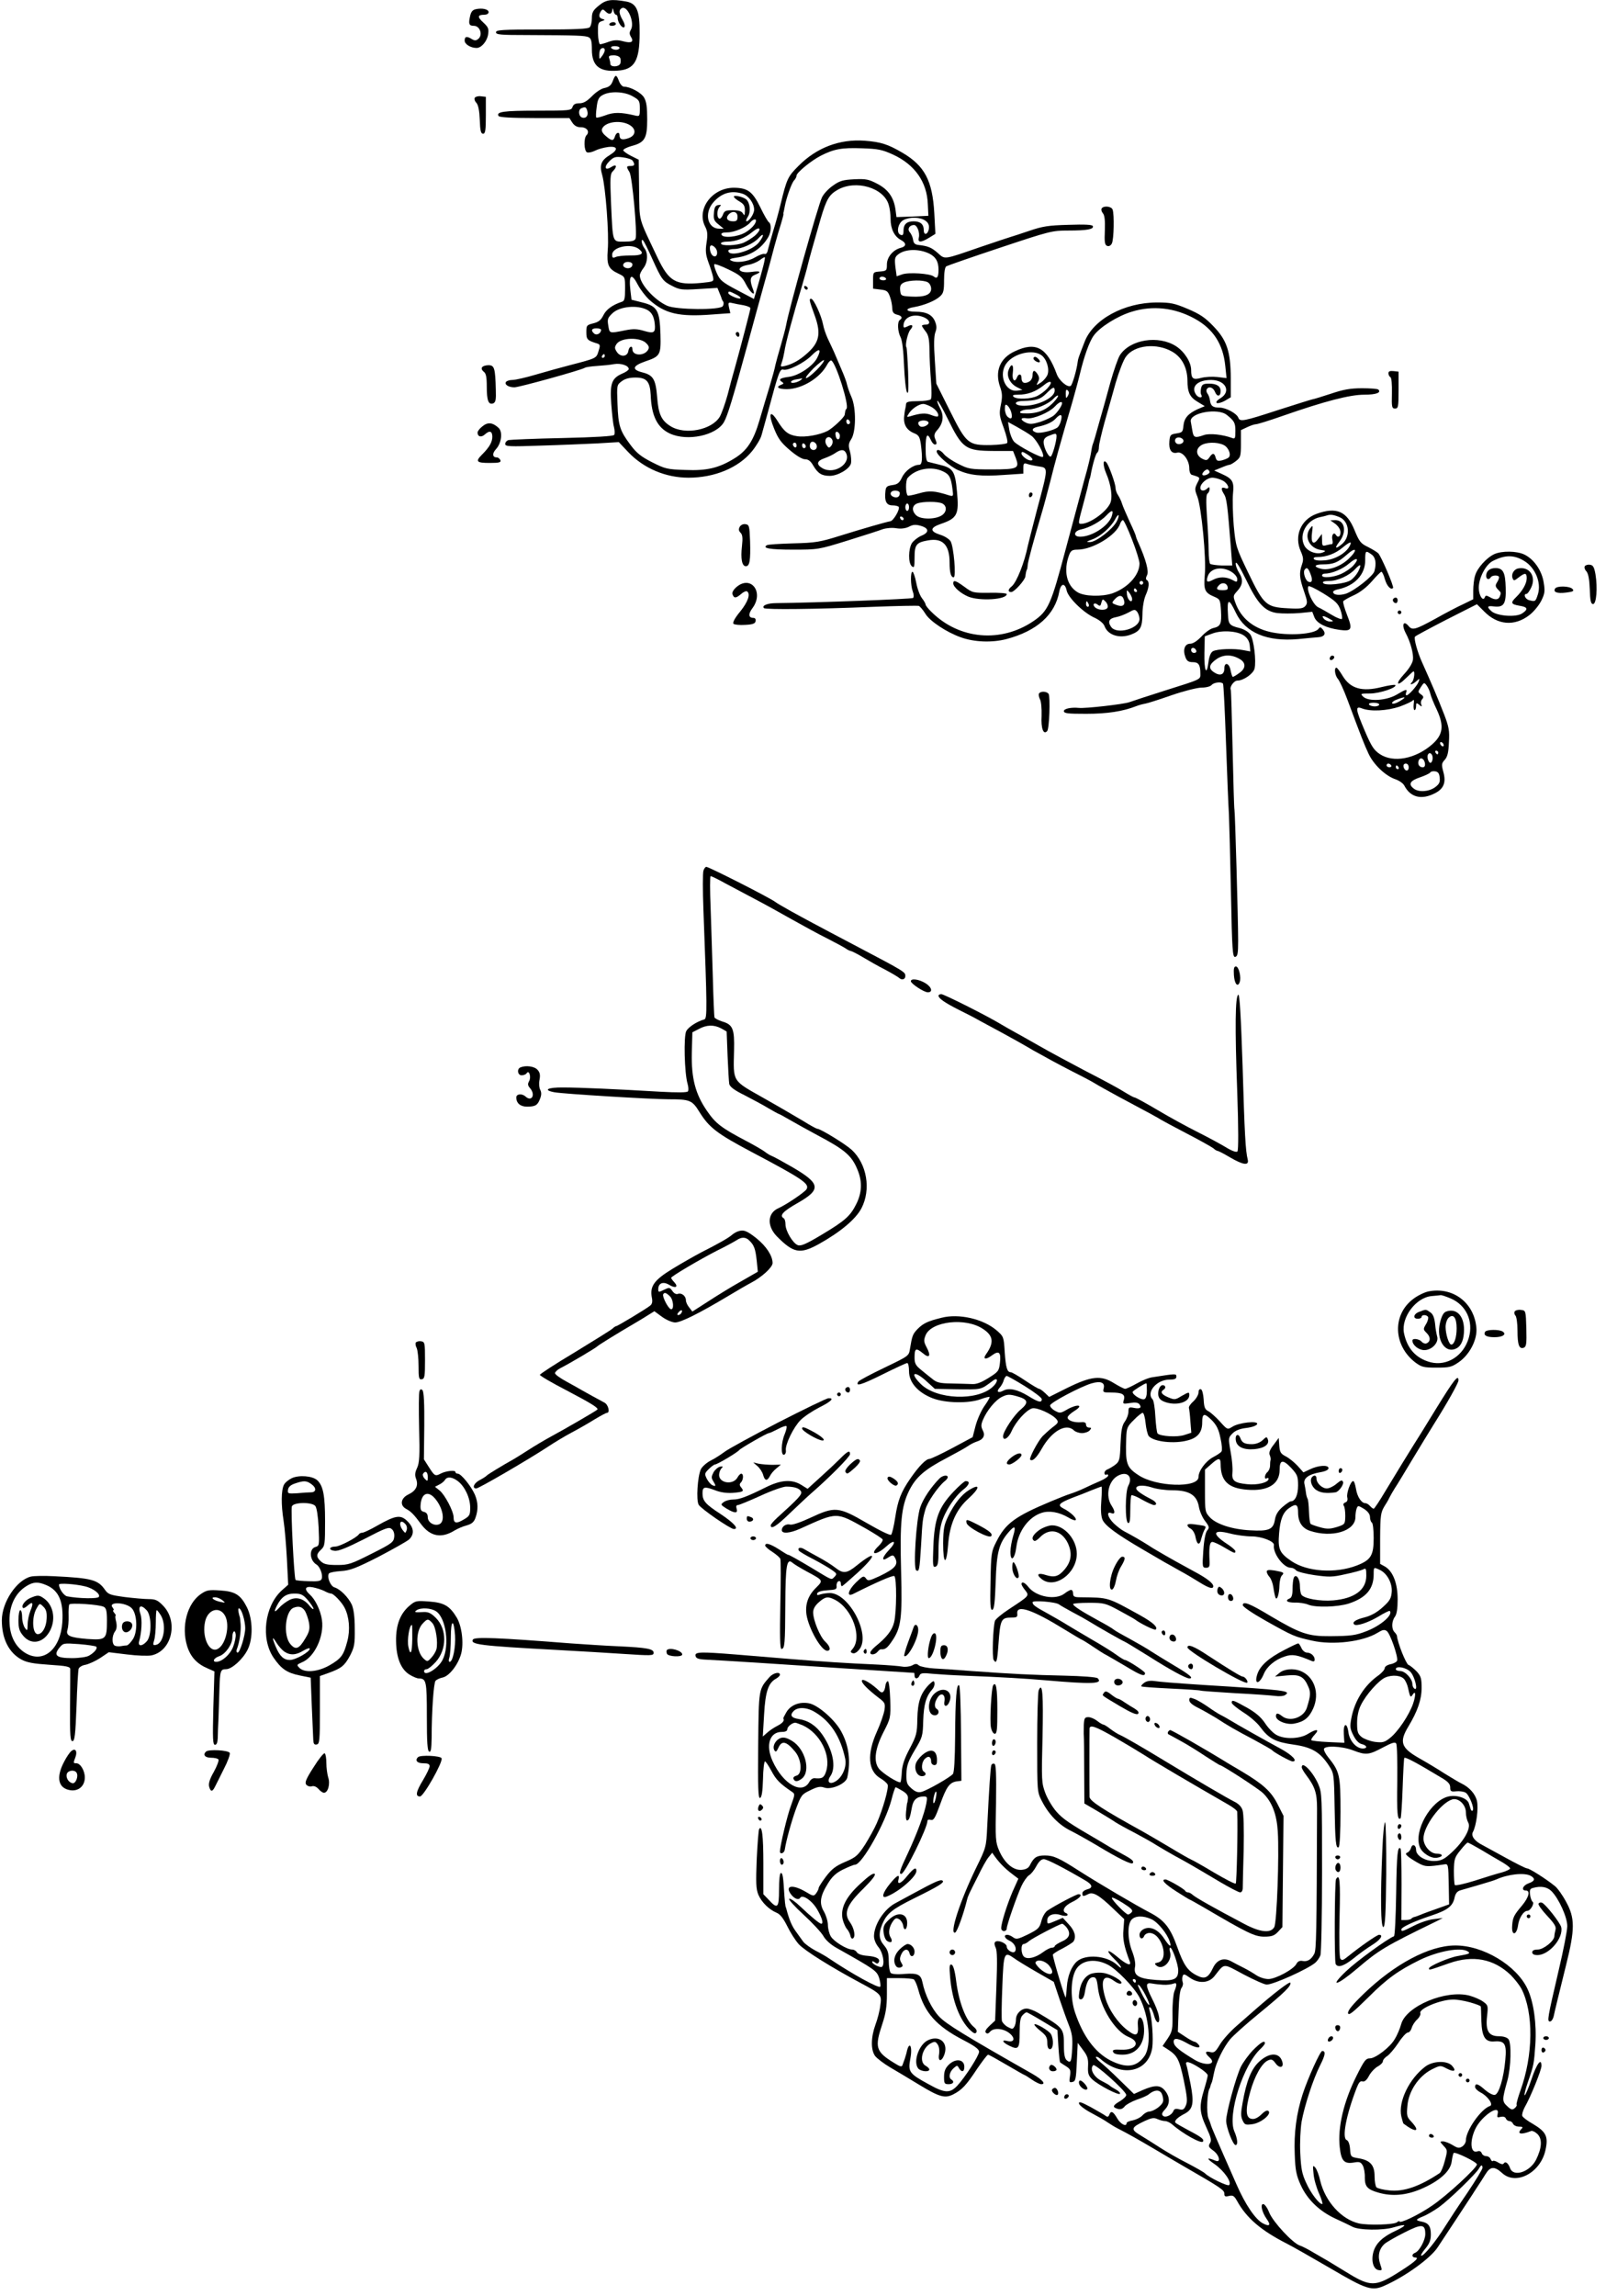<?xml version="1.0" standalone="no"?>
<!DOCTYPE svg PUBLIC "-//W3C//DTD SVG 20010904//EN"
 "http://www.w3.org/TR/2001/REC-SVG-20010904/DTD/svg10.dtd">
<svg version="1.0" xmlns="http://www.w3.org/2000/svg"
 width="871pt" height="1245pt" viewBox="0 0 871 1245"
 preserveAspectRatio="xMidYMid meet">
<g transform="translate(0,1245) scale(0.1,-0.1)"
fill="#000000" stroke="none">
<path d="M3247 12419 c-31 -25 -37 -37 -37 -68 0 -20 -5 -42 -12 -49 -9 -9
-80 -12 -260 -12 -214 0 -248 -2 -248 -15 0 -13 25 -15 168 -15 275 -1 316 -3
335 -12 13 -7 17 -22 17 -67 0 -88 41 -122 140 -114 91 6 119 53 119 203 1
123 -16 162 -74 172 -80 14 -109 10 -148 -23z m94 -49 c5 0 9 -8 9 -18 0 -24
26 -59 36 -49 5 5 1 22 -9 38 -20 35 -22 55 -6 64 31 20 74 -79 50 -117 -8
-14 -8 -23 1 -38 17 -27 3 -36 -42 -24 -29 8 -48 8 -77 -2 -21 -8 -43 -14 -48
-14 -6 0 -11 27 -12 59 -1 52 1 60 20 66 19 6 20 8 5 12 -20 5 -23 20 -9 42 8
12 12 12 26 -2 19 -19 34 -14 36 11 1 10 3 8 6 -5 2 -13 9 -23 14 -23z m19
-180 c0 -5 -9 -10 -19 -10 -11 0 -23 5 -26 10 -4 6 5 10 19 10 14 0 26 -4 26
-10z m-80 -12 c0 -7 -7 -22 -15 -32 -14 -19 -15 -19 -15 5 0 14 3 29 7 32 10
11 23 8 23 -5z m84 -43 c3 -8 3 -22 0 -30 -8 -19 -54 -20 -54 -1 0 8 -3 21 -6
30 -5 12 1 16 24 16 17 0 32 -6 36 -15z"/>
<path d="M3305 12320 c-3 -5 3 -10 14 -10 12 0 21 5 21 10 0 6 -6 10 -14 10
-8 0 -18 -4 -21 -10z"/>
<path d="M2580 12400 c-18 -4 -26 -15 -31 -40 -9 -40 -5 -50 21 -50 33 0 50
-49 24 -71 -12 -10 -20 -10 -35 -1 -27 17 -39 15 -39 -8 0 -20 33 -40 65 -40
25 0 56 35 62 72 5 32 2 40 -26 66 -33 30 -32 42 6 42 13 0 23 6 23 14 0 16
-35 24 -70 16z"/>
<path d="M3323 12010 c-8 -22 -20 -32 -44 -37 -18 -3 -48 -23 -69 -45 -28 -28
-46 -38 -68 -38 -22 0 -32 -6 -37 -20 -6 -19 -15 -20 -193 -20 -182 0 -222 -6
-208 -29 5 -7 68 -11 195 -11 l189 0 16 -25 c12 -17 25 -25 47 -25 32 0 49
-24 30 -43 -16 -16 -14 -86 3 -93 8 -3 27 1 43 9 15 8 47 17 71 20 52 6 57
-14 10 -43 -48 -29 -58 -55 -42 -109 18 -64 38 -321 30 -407 -6 -81 3 -102 59
-128 35 -17 35 -17 35 -82 0 -53 -3 -66 -17 -70 -51 -17 -86 -42 -101 -74 -13
-26 -26 -36 -54 -43 -36 -9 -38 -11 -38 -48 0 -40 5 -45 61 -62 14 -5 15 -11
5 -41 -12 -39 -10 -38 -156 -76 -47 -12 -129 -35 -184 -51 -54 -16 -111 -29
-127 -29 -15 0 -31 -5 -35 -11 -9 -14 14 -29 46 -29 25 0 361 93 382 106 6 4
36 8 67 10 31 2 72 6 92 10 37 6 79 -8 79 -27 0 -5 -15 -16 -34 -24 -58 -25
-69 -53 -61 -163 4 -54 10 -111 15 -128 4 -17 5 -36 1 -42 -4 -7 -107 -13
-281 -17 -151 -3 -283 -9 -292 -11 -10 -3 -18 -12 -18 -21 0 -14 21 -15 193
-9 105 3 244 9 307 12 l116 7 52 -55 c84 -88 203 -138 326 -138 142 0 271 54
344 143 23 28 47 68 52 87 6 19 21 78 36 130 56 210 64 231 82 226 25 -8 114
36 155 78 41 41 54 35 29 -14 -22 -44 -99 -96 -152 -103 -48 -6 -60 -14 -40
-27 12 -8 12 -10 -3 -16 -32 -12 -17 -24 31 -24 82 1 180 61 218 133 8 15 19
25 23 22 26 -15 98 -245 82 -261 -3 -3 -7 -10 -7 -15 -1 -5 -2 -13 -3 -18 -2
-14 -63 -71 -92 -87 -43 -22 -121 -36 -166 -29 -48 7 -70 24 -107 84 -40 63
-51 39 -18 -42 22 -55 38 -77 85 -117 36 -31 68 -50 83 -50 18 0 31 -10 45
-35 25 -42 46 -55 89 -55 44 0 107 37 115 67 3 13 1 42 -5 64 -10 34 -8 45 6
67 27 40 28 170 2 229 -11 24 -21 55 -24 67 -2 13 -16 50 -30 82 -14 33 -32
75 -40 94 -9 19 -24 53 -35 75 -10 22 -22 56 -25 75 -10 51 -51 140 -65 140
-12 0 -11 -7 20 -92 35 -97 25 -146 -44 -206 -39 -35 -77 -56 -117 -66 -26 -6
-27 -5 -18 19 5 14 11 40 14 58 5 41 49 204 97 362 11 39 25 86 29 105 8 34
29 109 71 255 31 104 45 129 92 156 99 56 251 11 277 -82 6 -19 10 -53 10 -77
0 -52 20 -93 54 -112 33 -17 33 -36 0 -44 -41 -11 -74 -50 -74 -90 0 -33 -2
-35 -37 -38 -38 -3 -38 -3 -38 -48 l0 -45 40 -5 c35 -4 41 -9 52 -40 7 -19 12
-47 12 -62 1 -21 7 -29 26 -34 26 -6 32 -18 15 -29 -14 -9 -12 -62 4 -93 9
-17 16 -74 19 -154 3 -69 10 -135 16 -145 8 -13 9 16 6 111 -3 71 -7 131 -9
133 -9 9 7 79 21 95 20 23 11 33 -16 18 -17 -8 -21 -8 -21 4 0 46 54 69 110
46 34 -14 40 -40 10 -40 -11 0 -20 -3 -20 -6 0 -3 9 -17 20 -31 16 -20 20 -42
21 -102 0 -42 4 -116 8 -166 4 -49 4 -94 -1 -100 -5 -5 -37 -10 -71 -10 -48 0
-62 -4 -63 -15 -1 -8 -2 -17 -3 -20 -1 -3 -5 -22 -7 -44 -6 -46 12 -78 54 -95
25 -10 30 -20 36 -58 10 -79 8 -113 -9 -113 -32 0 -76 -32 -93 -68 -14 -30
-24 -38 -52 -42 -30 -4 -36 -9 -38 -34 -6 -53 5 -76 38 -76 16 0 31 -4 34 -8
8 -13 -28 -75 -45 -78 -24 -4 -149 -40 -274 -79 -108 -34 -133 -38 -253 -41
-74 -2 -138 -6 -143 -10 -27 -16 16 -24 140 -24 137 0 139 0 297 49 87 27 174
55 192 62 19 6 50 9 73 5 26 -4 49 -1 68 8 22 12 37 13 65 5 45 -13 47 -36 2
-54 -18 -8 -40 -25 -50 -39 -20 -32 -21 -109 -1 -126 13 -11 15 -5 15 48 0 69
10 81 72 92 80 15 118 -24 118 -120 0 -54 7 -80 22 -80 15 0 0 170 -17 196 -8
12 -33 28 -57 35 -56 18 -55 38 3 58 91 31 101 51 89 176 -10 112 -21 128 -97
146 -26 7 -54 13 -60 15 -9 2 -13 26 -13 74 0 73 9 87 28 45 6 -14 16 -25 22
-25 12 0 12 7 0 35 -5 14 -2 26 11 41 34 37 40 78 18 119 -11 21 -18 39 -15
42 3 3 28 -41 56 -98 80 -162 96 -173 250 -174 l104 0 15 -38 c21 -57 11 -62
-132 -62 -115 0 -125 2 -180 30 -33 16 -67 40 -77 52 -18 23 -40 31 -40 15 0
-19 73 -82 116 -101 63 -28 125 -35 249 -26 l105 7 0 30 c0 26 3 29 23 22 12
-4 40 -10 62 -13 50 -8 51 -4 -10 -231 -25 -96 -48 -186 -51 -200 -18 -90 -60
-196 -87 -219 -21 -16 -22 -31 -3 -31 17 0 75 65 77 85 2 17 5 34 9 38 1 1 3
13 4 27 3 23 29 121 76 280 11 36 31 112 46 170 24 97 53 203 121 435 14 50
32 115 39 145 23 97 52 179 76 211 32 45 129 106 206 129 113 35 232 22 340
-37 101 -55 155 -138 167 -256 l7 -67 -50 6 c-27 3 -66 1 -88 -5 -44 -12 -54
-4 -54 43 0 42 -36 99 -82 129 -95 61 -248 37 -304 -48 -10 -15 -33 -81 -52
-148 -18 -67 -46 -167 -62 -222 -15 -55 -30 -107 -34 -115 -3 -8 -7 -31 -10
-50 -3 -19 -18 -82 -35 -140 -16 -58 -61 -229 -102 -380 -79 -298 -94 -333
-175 -388 -176 -119 -401 -99 -551 49 -18 17 -33 36 -33 41 0 5 -9 21 -20 35
-11 14 -25 51 -31 84 -6 32 -16 59 -20 59 -12 0 -11 -73 1 -106 6 -15 7 -31 2
-36 -6 -6 -532 -26 -742 -28 -47 0 -80 -13 -67 -27 10 -9 282 -6 594 7 128 5
238 7 246 5 7 -3 23 -22 36 -43 24 -40 115 -100 191 -127 74 -27 171 -30 248
-10 166 44 264 132 287 258 9 46 31 48 40 5 9 -40 93 -122 153 -148 25 -12 46
-29 52 -44 18 -50 82 -70 145 -46 49 19 60 38 61 109 0 38 8 82 17 103 19 42
22 74 7 83 -7 4 -6 13 1 27 11 20 -7 86 -47 175 -8 17 -14 34 -14 37 0 4 -15
39 -34 79 -18 40 -37 83 -41 97 -4 14 -14 34 -21 45 -8 11 -14 29 -14 40 0 22
-37 125 -50 138 -19 20 -19 -16 -1 -59 27 -61 37 -135 21 -165 -25 -49 -111
-109 -156 -109 -18 0 -18 0 15 122 11 42 23 87 25 100 3 13 5 23 6 23 1 0 3 8
5 19 11 60 28 117 36 122 5 3 9 17 9 31 0 14 14 73 30 132 17 58 44 156 61
216 18 61 42 124 56 142 46 63 167 75 251 26 52 -30 81 -86 82 -155 0 -65 13
-92 56 -117 l38 -23 -40 -17 c-51 -24 -72 -48 -76 -91 -3 -32 -6 -35 -38 -40
-32 -5 -35 -8 -38 -43 -4 -46 12 -69 43 -61 29 7 65 -40 65 -85 0 -18 6 -33
13 -35 49 -15 47 -13 30 -46 -14 -29 -14 -35 1 -73 22 -59 49 -335 40 -425 -7
-81 0 -96 53 -118 30 -13 31 -17 35 -75 4 -71 -2 -85 -41 -94 -16 -3 -45 -24
-65 -46 -24 -25 -46 -39 -61 -39 -30 0 -41 -33 -26 -73 8 -21 17 -27 40 -27
31 0 41 -14 41 -61 0 -34 11 -29 -195 -94 -82 -26 -168 -54 -190 -62 -30 -11
-239 -35 -274 -31 -41 4 -81 -4 -81 -17 0 -13 20 -15 121 -15 114 0 198 13
270 41 15 6 37 12 50 14 13 2 78 23 144 46 67 23 139 41 162 41 24 0 47 6 54
14 12 15 55 19 62 7 3 -5 10 -147 16 -318 6 -170 13 -346 16 -390 2 -44 7
-237 11 -428 6 -311 9 -348 23 -345 13 3 16 18 16 88 0 117 -17 704 -20 710
-2 3 -6 149 -10 325 -4 176 -8 322 -10 325 -8 15 17 50 36 50 33 0 86 37 93
65 10 41 -4 158 -23 185 -11 15 -35 29 -59 35 -53 13 -60 21 -62 70 -6 92 4
94 43 12 51 -107 168 -157 337 -142 47 5 95 9 108 10 34 2 45 18 27 41 -12 15
-16 16 -24 5 -20 -30 -167 -40 -264 -17 -93 22 -158 77 -187 158 -13 35 -12
39 7 60 34 37 37 64 13 103 -12 19 -20 43 -18 52 3 11 24 -25 55 -88 63 -132
102 -174 171 -183 27 -3 81 -3 119 0 l70 7 12 -31 c14 -32 63 -57 136 -67 66
-9 72 2 41 80 -14 36 -24 70 -21 75 3 5 29 20 58 33 33 15 69 43 97 75 25 29
48 52 52 52 4 0 13 -18 19 -41 11 -37 32 -59 44 -47 7 6 -64 171 -80 188 -8 8
-34 23 -57 35 -38 18 -46 28 -72 91 -42 103 -98 127 -206 88 -85 -31 -123
-120 -85 -204 14 -32 15 -45 6 -71 -16 -46 -14 -72 11 -144 19 -55 20 -65 8
-80 -12 -14 -28 -17 -95 -13 -118 6 -131 18 -215 192 -67 139 -68 143 -79 257
-5 63 -7 141 -4 172 7 66 -2 81 -62 108 l-40 18 37 15 c21 9 41 16 46 16 5 0
21 9 36 21 24 19 26 26 26 94 l0 73 34 16 c19 9 40 16 48 16 8 0 73 20 144 45
229 80 365 115 442 115 65 0 95 11 77 28 -4 4 -43 7 -88 7 -63 0 -102 -7 -167
-29 -47 -15 -93 -30 -102 -31 -10 -2 -95 -29 -189 -59 -184 -60 -204 -64 -213
-41 -8 23 -67 55 -101 55 -38 0 -49 9 -53 40 -2 14 -8 30 -14 37 -5 7 -7 17
-3 23 11 18 35 10 45 -16 11 -27 30 -24 30 5 0 27 -21 41 -62 41 -32 0 -39 -4
-44 -24 -3 -14 -3 -29 0 -35 13 -20 -13 -21 -27 -1 -30 43 7 80 81 80 79 0
111 -63 51 -99 -19 -12 -26 -21 -20 -26 7 -3 26 2 44 12 l32 19 0 105 c-1 143
-21 205 -95 281 -44 46 -72 65 -138 93 -73 31 -94 35 -167 35 -178 0 -347 -92
-393 -214 -31 -80 -35 -90 -37 -106 -5 -44 -29 -126 -38 -132 -17 -11 -63 28
-76 64 -53 144 -113 177 -226 124 -82 -37 -111 -109 -81 -194 12 -34 13 -53 4
-97 -10 -49 -8 -61 16 -126 15 -42 23 -76 18 -81 -5 -5 -45 -10 -88 -11 -123
-2 -133 7 -222 185 l-74 148 -8 125 c-6 85 -5 134 3 154 8 21 7 36 -2 58 -15
37 -48 53 -106 53 -55 0 -59 17 -7 25 55 10 114 34 140 58 19 17 22 31 22 88
0 42 5 71 12 75 7 4 138 50 292 101 270 90 282 93 370 93 101 0 139 7 133 24
-3 8 -43 10 -132 7 -110 -3 -141 -8 -214 -33 -48 -16 -93 -31 -101 -33 -8 -2
-82 -27 -165 -55 -200 -69 -189 -68 -230 -31 -34 30 -53 37 -105 43 -18 2 -26
10 -28 28 -2 14 -10 32 -18 41 -15 17 -2 39 23 39 17 0 33 -42 26 -69 -7 -27
12 -27 56 0 l34 21 -6 113 c-10 175 -52 256 -173 327 -79 46 -116 58 -204 65
-136 10 -261 -37 -360 -137 -57 -57 -63 -69 -96 -205 -9 -38 -27 -104 -40
-145 -12 -41 -25 -88 -29 -103 -3 -18 -11 -27 -18 -24 -7 3 -31 -6 -53 -19
-40 -24 -106 -32 -132 -15 -9 5 2 10 32 14 78 11 138 50 174 114 15 28 16 69
2 78 -6 4 -27 40 -47 82 -42 85 -68 104 -143 105 -118 0 -204 -116 -156 -210
13 -25 15 -43 8 -87 -7 -45 -5 -65 10 -107 11 -29 22 -65 25 -79 5 -26 4 -26
-64 -33 -140 -13 -175 8 -237 137 -107 226 -97 188 -100 369 l-2 162 -42 21
c-22 11 -41 25 -42 30 0 6 20 16 44 23 73 19 86 41 86 145 0 66 -4 96 -17 118
-16 27 -75 59 -109 59 -9 0 -21 14 -27 30 -14 38 -20 38 -34 0z m108 -82 c36
-20 39 -25 39 -66 0 -43 -1 -44 -27 -38 -76 18 -115 18 -159 1 -25 -9 -47 -15
-50 -12 -3 2 -2 28 2 56 5 42 12 55 33 66 40 22 117 19 162 -7z m-246 -79 c8
-25 -7 -44 -29 -36 -19 8 -21 43 -3 50 21 9 26 7 32 -14z m225 -74 c42 -22 41
-59 -1 -74 -34 -12 -49 -7 -49 15 0 21 -18 17 -25 -6 -8 -26 -18 -25 -50 3
-17 14 -24 28 -20 38 14 37 94 50 145 24z m1433 -163 c118 -54 185 -149 189
-270 l3 -62 -86 -4 -87 -3 -5 38 c-9 68 -39 111 -98 142 -48 25 -62 28 -126
25 -60 -3 -79 -8 -115 -34 -24 -16 -51 -45 -60 -64 -22 -45 -181 -612 -195
-695 -3 -16 -16 -65 -29 -110 -13 -44 -26 -91 -29 -105 -2 -14 -16 -65 -31
-115 -15 -49 -40 -132 -55 -184 -33 -112 -68 -165 -137 -207 -85 -52 -149 -67
-266 -62 -97 3 -109 6 -180 42 -59 30 -84 50 -116 93 -58 77 -67 105 -71 222
-4 103 -4 104 23 124 18 14 43 20 74 20 61 0 79 -21 83 -94 4 -115 37 -179
105 -210 95 -43 250 -10 292 62 20 35 47 124 129 424 25 94 64 233 85 310 22
77 49 176 60 220 12 44 28 99 36 123 7 23 13 46 13 50 -1 4 -1 9 1 12 1 3 3
16 6 30 8 45 36 125 50 141 8 8 14 20 14 27 0 16 79 81 132 108 71 36 112 44
223 40 87 -3 109 -7 168 -34z m-1412 -33 c14 -22 11 -29 -11 -29 -24 0 -24 -4
-6 -33 15 -24 43 -334 33 -361 -5 -12 -21 -16 -61 -16 -66 0 -62 -10 -72 205
-6 142 -5 163 10 177 25 25 20 41 -8 23 -35 -23 -43 -1 -11 31 23 23 33 26 72
21 25 -3 49 -11 54 -18z m598 -180 c32 -11 61 -52 61 -86 0 -22 -27 -63 -41
-63 -5 0 -2 11 7 25 17 26 12 76 -9 94 -17 14 -67 25 -67 15 0 -5 14 -17 30
-26 24 -14 30 -24 30 -50 -1 -27 -2 -30 -11 -15 -7 12 -23 17 -55 17 -39 0
-46 -3 -54 -26 -6 -14 -14 -22 -20 -19 -14 9 -12 48 3 64 10 10 8 12 -8 9 -15
-2 -21 -12 -23 -43 -3 -34 1 -43 25 -62 l28 -23 -24 0 c-63 0 -83 82 -34 141
45 53 100 69 162 48z m-29 -124 c0 -20 -5 -25 -24 -25 -30 0 -42 16 -26 35 21
25 50 19 50 -10z m1018 -21 c16 -11 22 -24 20 -42 -4 -33 -28 -42 -28 -10 0
32 -18 48 -55 48 -38 0 -55 -16 -55 -52 0 -21 -4 -26 -16 -21 -25 9 -14 65 16
80 35 18 91 16 118 -3z m-918 0 c0 -17 -24 -44 -57 -64 -42 -25 -123 -33 -130
-12 -3 8 7 12 32 12 38 0 103 28 124 54 13 16 31 22 31 10z m-6 -82 c-16 -13
-43 -30 -61 -38 -37 -16 -123 -19 -123 -4 0 6 15 10 34 10 46 0 95 18 136 52
22 18 36 24 39 16 2 -6 -9 -22 -25 -36z m23 -35 c-36 -48 -167 -84 -167 -46 0
5 15 9 33 9 39 0 105 30 131 59 30 33 32 16 3 -22z m-581 -87 c52 -115 58
-124 109 -150 41 -21 53 -23 145 -17 l101 6 11 -27 c6 -15 12 -29 12 -32 1 -3
4 -10 8 -15 4 -6 3 -17 -2 -25 -14 -22 -251 -20 -301 2 -70 31 -149 119 -149
165 0 8 9 26 20 40 23 30 26 80 5 107 -16 21 -21 57 -6 41 5 -6 26 -48 47 -95z
m-70 49 c30 -24 15 -35 -48 -34 -35 0 -71 -4 -80 -9 -14 -6 -18 -4 -18 13 0
43 105 64 146 30z m412 9 c16 -16 15 -48 -2 -48 -14 0 -26 21 -26 46 0 17 12
18 28 2z m1164 -34 c34 -18 48 -43 48 -87 0 -40 -8 -51 -26 -36 -19 16 -137
24 -172 11 l-29 -10 -7 51 c-5 46 -3 54 17 69 38 29 113 30 169 2z m-902 -65
c-6 -24 -20 -75 -31 -112 l-20 -68 -91 48 c-81 43 -93 53 -110 91 -11 24 -17
46 -14 49 3 4 38 -9 77 -28 62 -30 74 -40 95 -81 23 -45 54 -69 39 -30 -20 52
-18 71 9 82 39 15 31 23 -16 16 -75 -11 -94 25 -21 38 21 3 49 15 63 25 14 11
26 18 28 16 2 -1 -2 -23 -8 -46z m-710 7 c0 -16 -19 -25 -37 -18 -23 8 -14 32
12 32 15 0 25 -6 25 -14z m30 -111 c13 -25 41 -61 61 -80 85 -76 161 -94 343
-80 l97 7 -7 30 c-6 28 -4 30 17 25 13 -3 41 -9 62 -12 20 -4 37 -11 37 -16 0
-8 -58 -230 -86 -329 -9 -30 -26 -94 -38 -141 -13 -47 -32 -100 -42 -118 -43
-72 -188 -101 -267 -52 -50 31 -66 65 -73 158 -8 97 -21 119 -80 134 -59 15
-54 35 14 59 83 28 87 35 84 147 -4 129 -17 153 -98 173 l-59 15 -6 50 c-10
87 6 98 41 30z m1345 35 c3 -5 -3 -10 -14 -10 -12 0 -21 5 -21 10 0 6 6 10 14
10 8 0 18 -4 21 -10z m226 -20 c11 -6 19 -21 19 -36 0 -32 -36 -46 -109 -42
-54 3 -56 4 -59 34 -2 24 2 33 20 42 30 14 104 15 129 2z m-1040 -66 c17 -8
28 -18 25 -21 -7 -8 -66 17 -66 28 0 12 6 11 41 -7z m-481 -84 c24 -13 37 -36
41 -75 5 -49 -4 -55 -58 -39 -37 11 -59 12 -103 3 -86 -17 -84 -18 -91 26 -6
35 -3 42 23 67 39 37 135 46 188 18z m-250 -108 c0 -19 -23 -32 -37 -21 -20
17 -15 29 12 29 14 0 25 -4 25 -8z m246 -74 c14 -14 16 -23 8 -36 -22 -34 -84
-31 -84 4 0 23 -18 16 -22 -8 -4 -32 -42 -36 -62 -7 -13 20 -14 26 -2 44 24
36 131 38 162 3z m2141 -63 c29 -20 46 -75 34 -107 -5 -13 -21 -32 -36 -42
-26 -17 -26 -17 -16 3 9 15 8 26 -1 41 -17 27 -28 25 -28 -5 0 -14 -8 -29 -20
-35 -25 -13 -40 -5 -40 21 0 23 -15 25 -24 4 -12 -33 -29 -15 -23 25 6 45 -8
54 -23 14 -13 -33 8 -75 47 -94 l28 -14 -29 -4 c-66 -8 -103 91 -56 150 41 53
141 75 187 43z m-2367 -5 c0 -5 -5 -10 -11 -10 -5 0 -7 5 -4 10 3 6 8 10 11
10 2 0 4 -4 4 -10z m1149 -76 c-24 -24 -49 -44 -57 -44 -7 0 11 24 40 53 29
28 55 48 57 44 2 -5 -16 -29 -40 -53z m-84 -53 c-16 -14 -55 -23 -55 -12 0 5
12 12 28 14 15 2 29 5 32 6 2 0 0 -3 -5 -8z m1334 -48 c-13 -14 -36 -31 -52
-39 -33 -18 -114 -21 -130 -5 -8 8 -2 11 24 11 52 0 95 16 137 49 41 35 57 23
21 -16z m41 -11 c0 -38 -90 -82 -166 -82 -56 0 -61 25 -6 26 72 2 95 9 126 40
37 37 46 40 46 16z m71 -29 c-9 -16 -10 -14 -11 12 0 21 3 26 11 18 8 -8 8
-16 0 -30z m-77 -34 c-45 -47 -94 -64 -167 -60 -33 2 -6 21 29 21 42 0 112 30
138 59 11 12 22 19 24 16 3 -3 -8 -19 -24 -36z m46 -5 c0 -13 -24 -49 -44 -66
-12 -10 -44 -25 -73 -35 -42 -13 -58 -14 -78 -5 -34 16 -32 30 4 24 35 -5 121
31 152 64 21 23 39 31 39 18z m-711 -19 c27 -14 47 -42 37 -53 -3 -2 -19 1
-36 8 -29 12 -58 10 -110 -6 -24 -7 -25 -7 -9 17 17 25 54 49 77 49 7 0 26 -7
41 -15z m436 -32 c7 -31 0 -40 -20 -23 -8 7 -15 26 -15 42 0 25 3 28 14 19 8
-7 17 -23 21 -38z m1169 -13 c41 -33 46 -43 46 -87 0 -39 -2 -44 -17 -38 -51
19 -123 27 -154 16 -48 -17 -56 -14 -62 22 -3 17 -7 41 -9 52 -7 47 147 75
196 35z m-899 -27 c-3 -16 -12 -33 -18 -39 -19 -17 -96 -36 -117 -29 -28 9
-25 24 8 31 47 10 80 25 98 45 25 27 37 24 29 -8z m-1145 -14 c0 -5 -4 -9 -10
-9 -5 0 -10 7 -10 16 0 8 5 12 10 9 6 -3 10 -10 10 -16z m425 2 c7 -12 -25
-30 -42 -24 -7 3 -13 11 -13 19 0 16 45 20 55 5z m559 -74 c28 -20 73 -103 62
-114 -8 -8 -133 58 -156 82 -10 11 -22 40 -26 64 l-7 43 49 -27 c27 -15 62
-36 78 -48z m-1039 0 c0 -26 -20 -25 -23 2 -3 16 1 22 10 19 7 -3 13 -12 13
-21z m1175 -3 c0 -26 -22 -104 -31 -109 -11 -7 -39 48 -39 78 0 16 8 26 28 34
38 15 42 15 42 -3z m-1216 -20 c4 -9 1 -23 -6 -31 -10 -13 -14 -13 -24 2 -14
19 -8 45 11 45 7 0 16 -7 19 -16z m1904 -1 c5 -17 -26 -29 -40 -15 -6 6 -7 15
-3 22 9 14 37 9 43 -7z m-1988 -34 c0 -20 -24 -26 -35 -9 -4 6 -4 17 -1 25 7
20 36 7 36 -16z m-110 5 c0 -8 -4 -12 -10 -9 -5 3 -10 10 -10 16 0 5 5 9 10 9
6 0 10 -7 10 -16z m50 -5 c0 -5 -4 -9 -10 -9 -5 0 -10 7 -10 16 0 8 5 12 10 9
6 -3 10 -10 10 -16z m2265 9 c27 -12 44 -53 29 -68 -5 -5 -22 -12 -37 -16 -23
-5 -29 -3 -34 15 -7 26 -17 27 -34 1 -12 -17 -17 -18 -39 -7 -33 17 -37 51 -8
71 26 19 86 21 123 4z m-2049 -40 c36 -58 -59 -124 -125 -87 -36 21 -32 40 12
55 20 7 47 20 59 29 27 18 44 19 54 3z m989 -14 c27 -18 33 -33 11 -30 -18 2
-46 26 -46 37 0 13 7 11 35 -7z m-460 -90 c34 -16 43 -33 51 -98 5 -37 4 -38
-18 -32 -82 26 -108 27 -164 11 -31 -9 -58 -14 -61 -12 -12 12 -12 81 -1 95
42 50 129 67 193 36z m1445 -4 c0 -10 -31 -23 -38 -15 -8 7 19 35 29 29 5 -3
9 -9 9 -14z m70 -45 c30 -15 44 -52 16 -42 -23 9 -26 -3 -9 -30 16 -24 20 -57
39 -299 l7 -90 -56 0 c-30 1 -59 5 -64 9 -4 5 -8 36 -8 70 0 34 -4 117 -9 183
-6 87 -5 123 3 128 6 4 11 15 11 24 0 12 -3 13 -12 4 -17 -17 -38 -15 -38 3 0
24 37 55 65 55 15 0 39 -7 55 -15z m-1750 -69 c0 -19 -14 -28 -34 -20 -25 10
-19 34 9 34 15 0 25 -6 25 -14z m231 -56 c26 -14 24 -46 -3 -64 -35 -23 -113
-23 -138 -1 -26 24 -25 53 3 65 31 12 114 12 138 0z m-181 -20 c0 -11 -4 -20
-10 -20 -5 0 -10 9 -10 20 0 11 5 20 10 20 6 0 10 -9 10 -20z m1099 -50 c-19
-53 -107 -110 -171 -110 -40 0 -35 32 7 40 43 9 106 44 134 74 32 34 42 33 30
-4z m27 -28 c-22 -42 -113 -112 -145 -111 -22 0 -21 2 14 15 44 16 99 65 122
107 8 16 17 27 19 24 3 -3 -1 -19 -10 -35z m1209 24 c54 -23 61 -106 13 -146
-36 -30 -42 -23 -14 13 42 54 29 117 -22 117 l-27 -1 28 -20 c16 -13 27 -30
27 -45 0 -24 -14 -32 -25 -14 -11 18 -25 -1 -19 -26 3 -13 2 -24 -2 -24 -5 0
-19 -3 -31 -6 -21 -6 -23 -3 -23 27 l-1 34 -21 -28 c-26 -36 -40 -20 -32 38 5
38 4 39 -10 21 -36 -45 -4 -110 59 -118 24 -3 27 -6 12 -12 -33 -16 -86 3
-103 36 -31 60 12 138 84 154 15 3 32 7 37 9 20 7 36 5 70 -9z m-2364 -9 c-1
-12 -15 -9 -19 4 -3 6 1 10 8 8 6 -3 11 -8 11 -12z m1238 -111 c23 -58 41
-117 41 -131 0 -63 -63 -132 -147 -162 -57 -19 -152 -17 -189 6 -60 36 -78
118 -45 204 9 22 17 27 45 27 82 0 212 79 231 141 4 10 10 19 15 19 5 0 27
-47 49 -104z m1181 -36 c-21 -40 -79 -73 -134 -78 -33 -3 -56 0 -60 7 -5 7 3
11 21 11 47 0 96 19 133 50 41 34 55 38 40 10z m-7 -71 c-44 -41 -107 -63
-148 -53 -43 11 -38 24 9 24 58 0 82 10 131 53 53 47 60 25 8 -24z m125 25
c22 -15 28 -47 16 -91 -8 -27 -108 -106 -155 -122 -36 -11 -69 -7 -69 10 0 5
12 11 28 14 89 19 146 80 146 156 0 54 2 56 34 33z m-99 -61 c-13 -14 -42 -34
-64 -44 -43 -20 -105 -25 -105 -9 0 6 7 10 16 10 37 0 97 25 132 56 42 36 57
27 21 -13z m27 -32 c-9 -17 -27 -38 -41 -47 -30 -20 -139 -31 -149 -15 -5 7 5
11 31 11 47 0 110 29 142 64 31 33 37 27 17 -13z m-688 -1 c18 -11 32 -28 32
-39 0 -18 -2 -19 -27 -5 -35 18 -71 18 -105 0 -32 -17 -39 -11 -27 22 16 42
76 53 127 22z m429 -11 c14 -35 9 -51 -11 -43 -16 6 -30 50 -21 64 11 17 20
11 32 -21z m-907 -49 c0 -5 -4 -10 -10 -10 -5 0 -10 5 -10 10 0 6 5 10 10 10
6 0 10 -4 10 -10z m458 -23 c3 -13 -3 -17 -27 -17 -33 0 -39 8 -19 28 17 17
42 11 46 -11z m612 -124 c8 -23 11 -45 8 -49 -4 -3 -29 6 -55 22 -26 16 -60
35 -75 42 -27 14 -64 94 -52 113 3 5 40 -13 82 -39 66 -41 79 -54 92 -89z
m-1105 107 c3 -5 1 -10 -4 -10 -6 0 -11 5 -11 10 0 6 2 10 4 10 3 0 8 -4 11
-10z m-25 -48 c0 -26 -25 -5 -28 24 -2 28 -2 28 13 10 8 -11 15 -26 15 -34z
m-45 -3 c10 -30 -6 -42 -40 -29 -27 10 -27 11 -10 30 23 26 42 25 50 -1z m-88
-43 c-7 -17 -51 -16 -69 2 -16 16 -2 28 16 13 11 -9 15 -7 19 11 6 21 8 22 23
6 9 -9 14 -23 11 -32z m-103 19 c3 -8 1 -15 -4 -15 -6 0 -10 7 -10 15 0 8 2
15 4 15 2 0 6 -7 10 -15z m276 -81 c0 -52 -123 -87 -154 -43 -20 29 -11 46 27
53 18 3 48 15 67 25 32 18 36 18 48 3 6 -9 12 -26 12 -38z m1030 1 c24 -13 24
-14 4 -15 -12 0 -27 7 -34 15 -16 19 -3 19 30 0z m-462 -92 c18 -13 28 -31 30
-53 l3 -32 -38 7 c-48 10 -141 7 -165 -6 -11 -6 -20 -27 -24 -59 -10 -78 -24
-48 -22 50 1 50 2 90 2 90 1 0 19 7 41 15 53 20 138 14 173 -12z m-260 -81 c2
-7 -3 -12 -12 -12 -9 0 -16 7 -16 16 0 17 22 14 28 -4z m240 -48 c30 -20 28
-49 -7 -73 -16 -12 -32 -21 -35 -21 -3 0 -8 16 -12 35 -7 41 -34 48 -34 10 0
-33 -23 -42 -56 -20 -32 21 -28 43 16 73 38 25 84 24 128 -4z"/>
<path d="M3990 10641 c0 -6 5 -13 10 -16 6 -3 10 1 10 9 0 9 -4 16 -10 16 -5
0 -10 -4 -10 -9z"/>
<path d="M5606 10511 c-4 -6 3 -15 14 -21 23 -12 27 2 6 19 -9 8 -16 8 -20 2z"/>
<path d="M2575 11920 c-4 -6 0 -19 9 -28 10 -12 16 -42 18 -92 2 -59 6 -75 18
-75 12 0 15 18 15 100 l0 100 -27 3 c-14 2 -29 -2 -33 -8z"/>
<path d="M5975 11320 c-4 -6 -1 -18 7 -27 9 -11 12 -40 10 -93 -3 -63 0 -78
12 -83 10 -4 20 1 26 13 11 20 14 158 4 184 -7 18 -49 22 -59 6z"/>
<path d="M4362 10891 c4 -13 18 -16 19 -4 0 4 -5 9 -11 12 -7 2 -11 -2 -8 -8z"/>
<path d="M2614 10458 c-4 -6 0 -16 9 -23 13 -9 17 -29 17 -81 0 -76 9 -100 35
-91 13 6 16 20 14 74 -3 118 -8 133 -40 133 -15 0 -31 -5 -35 -12z"/>
<path d="M7530 10426 c0 -8 5 -18 11 -21 6 -4 9 -39 8 -88 -2 -75 0 -82 17
-82 17 0 19 8 19 100 l0 100 -27 3 c-20 2 -28 -1 -28 -12z"/>
<path d="M2617 10139 c-15 -11 -27 -27 -27 -34 0 -23 20 -28 39 -11 26 24 41
19 41 -12 0 -29 -16 -57 -56 -97 -37 -37 -30 -45 41 -45 53 0 63 3 59 15 -4 8
-12 15 -19 15 -25 0 -27 21 -5 45 30 32 38 95 13 116 -32 29 -58 31 -86 8z"/>
<path d="M5580 9764 c0 -8 5 -12 10 -9 6 3 10 10 10 16 0 5 -4 9 -10 9 -5 0
-10 -7 -10 -16z"/>
<path d="M4012 9594 c-7 -13 -6 -22 4 -32 11 -11 13 -28 8 -73 -8 -68 0 -109
21 -109 21 0 26 32 23 135 -3 84 -5 90 -25 93 -12 2 -25 -4 -31 -14z"/>
<path d="M8105 9446 c-42 -19 -94 -76 -105 -117 -6 -18 -10 -55 -10 -81 l0
-47 -53 -26 c-29 -13 -98 -49 -153 -80 -106 -58 -124 -64 -144 -40 -28 34 -40
9 -17 -36 27 -50 44 -115 40 -146 -3 -20 -22 -50 -48 -78 -50 -54 -40 -72 11
-21 20 20 38 36 40 36 9 0 3 -47 -8 -58 -19 -19 3 -14 24 5 18 16 18 16 12 -3
-8 -22 -54 -74 -66 -74 -4 0 -5 7 -2 15 8 21 -1 19 -51 -11 -56 -33 -154 -39
-182 -11 -16 16 -15 17 37 17 53 0 150 33 137 46 -3 3 -36 -2 -73 -11 -107
-27 -170 -9 -212 60 -15 25 -30 45 -34 45 -14 0 -8 -43 8 -61 9 -10 32 -60 51
-111 77 -207 92 -245 115 -294 27 -59 92 -121 146 -139 20 -7 42 -22 48 -34
33 -64 92 -79 164 -43 49 24 64 58 48 116 -11 41 -10 47 7 66 15 16 21 40 23
95 4 63 0 84 -26 152 -35 90 -68 167 -120 283 -24 53 -45 127 -38 138 2 4 79
45 170 92 l166 84 40 -40 c72 -73 163 -81 243 -20 23 17 52 52 65 77 20 40 22
53 14 101 -10 65 -53 127 -106 152 -41 19 -120 20 -161 2z m161 -37 c60 -36
94 -117 75 -180 -13 -41 -14 -42 -48 -33 -22 6 -33 34 -14 34 5 0 16 15 25 34
29 60 -9 116 -70 104 -23 -4 -39 -31 -31 -52 6 -16 9 -16 33 3 35 27 44 26 44
-4 0 -29 -23 -69 -57 -102 -32 -31 -29 -39 17 -47 46 -7 50 -19 15 -42 -33
-22 -137 -14 -166 12 -27 24 -24 31 14 26 53 -6 66 14 63 102 -2 82 -14 106
-55 106 -31 0 -51 -16 -51 -42 0 -19 15 -24 25 -8 8 13 45 13 45 0 0 -6 -5
-19 -12 -29 -9 -15 -8 -22 5 -36 19 -19 19 -18 11 -39 -7 -19 -27 -20 -55 -3
-18 10 -23 9 -26 -1 -10 -26 -33 10 -33 51 0 53 37 125 75 145 66 34 115 35
171 1z m-509 -719 c3 -14 19 -54 36 -89 40 -87 33 -135 -26 -187 -91 -79 -210
-101 -283 -53 -33 22 -46 42 -82 126 -51 120 -53 137 -15 122 47 -18 135 -13
204 10 35 13 68 28 72 34 5 7 7 -2 4 -20 -2 -18 0 -33 5 -33 4 0 8 10 8 21 0
19 2 20 17 8 15 -12 16 -12 11 2 -4 9 -1 22 5 28 9 10 8 16 -6 26 -18 13 -18
14 -1 40 17 26 18 26 31 9 8 -11 17 -30 20 -44z m-152 -33 c-29 -20 -55 -28
-55 -18 0 5 12 14 28 19 39 15 50 14 27 -1z m-125 -27 c0 -5 -11 -10 -24 -10
-14 0 -28 5 -31 10 -4 6 7 10 24 10 17 0 31 -4 31 -10z m350 -221 c0 -6 -4 -7
-10 -4 -5 3 -10 11 -10 16 0 6 5 7 10 4 6 -3 10 -11 10 -16z m-30 -39 c0 -5
-2 -10 -4 -10 -3 0 -8 5 -11 10 -3 6 -1 10 4 10 6 0 11 -4 11 -10z m-30 -30
c0 -10 -4 -21 -9 -25 -12 -7 -25 31 -16 45 9 15 25 2 25 -20z m-42 -28 c2 -14
-2 -22 -12 -22 -19 0 -29 17 -22 36 8 22 30 12 34 -14z m-183 -12 c3 -5 -1
-10 -9 -10 -9 0 -16 5 -16 10 0 6 4 10 9 10 6 0 13 -4 16 -10z m95 -11 c0 -24
-23 -21 -28 4 -2 10 3 17 12 17 10 0 16 -9 16 -21z m-55 1 c3 -5 1 -10 -4 -10
-6 0 -11 5 -11 10 0 6 2 10 4 10 3 0 8 -4 11 -10z m223 -56 c3 -26 -3 -36 -26
-53 -34 -24 -88 -27 -114 -7 -32 24 -21 43 32 61 27 9 52 21 56 26 3 6 16 9
27 7 16 -2 23 -11 25 -34z"/>
<path d="M8595 9380 c-4 -6 0 -19 9 -28 10 -12 16 -43 18 -97 2 -63 6 -80 18
-80 18 0 25 87 13 161 -7 39 -13 50 -30 52 -12 2 -24 -2 -28 -8z"/>
<path d="M5170 9287 c0 -19 39 -54 82 -72 62 -25 208 -16 208 14 0 5 -42 8
-92 7 -90 -1 -94 0 -137 32 -48 35 -61 39 -61 19z"/>
<path d="M3994 9267 c-18 -16 -25 -30 -21 -40 8 -22 19 -21 47 3 12 11 27 17
31 14 21 -13 6 -57 -37 -110 -29 -35 -42 -60 -36 -66 5 -5 33 -8 63 -6 42 2
55 7 57 21 2 10 -3 17 -12 17 -27 0 -29 21 -5 53 64 87 -9 181 -87 114z"/>
<path d="M8434 9259 c-12 -19 10 -28 59 -22 38 5 45 8 36 19 -14 17 -85 19
-95 3z"/>
<path d="M7557 9204 c-8 -8 1 -24 14 -24 5 0 9 7 9 15 0 15 -12 20 -23 9z"/>
<path d="M7580 9130 c0 -5 5 -10 10 -10 6 0 10 5 10 10 0 6 -4 10 -10 10 -5 0
-10 -4 -10 -10z"/>
<path d="M7215 8889 c-10 -15 3 -25 16 -12 7 7 7 13 1 17 -6 3 -14 1 -17 -5z"/>
<path d="M5635 8690 c-3 -5 -1 -19 5 -31 7 -12 10 -51 9 -90 -4 -68 10 -105
30 -83 12 11 18 185 8 202 -10 14 -43 16 -52 2z"/>
<path d="M3815 7729 c-4 -12 -4 -108 0 -213 20 -530 21 -588 5 -593 -40 -11
-86 -41 -98 -63 -15 -28 -10 -228 7 -286 5 -17 6 -36 2 -41 -4 -7 -57 -7 -151
-2 -235 14 -439 23 -525 23 -85 1 -113 -14 -48 -26 48 -9 525 -38 619 -38 117
0 128 -5 168 -70 52 -83 94 -116 281 -215 278 -147 317 -173 299 -203 -11 -17
-109 -83 -151 -102 -61 -26 -65 -96 -10 -153 91 -92 126 -98 228 -42 118 66
200 135 231 194 53 102 30 240 -53 317 -34 31 -169 114 -186 114 -5 0 -40 19
-78 43 -39 23 -136 80 -216 125 -170 96 -162 84 -158 256 3 118 -6 141 -65
158 -21 7 -40 17 -41 22 -2 6 -6 103 -9 215 -3 112 -9 282 -12 378 -4 95 -4
173 0 173 4 0 40 -17 79 -39 40 -21 113 -60 162 -86 50 -26 140 -76 200 -110
61 -34 148 -82 195 -105 47 -24 91 -48 99 -54 7 -5 18 -11 25 -12 6 -1 36 -16
66 -34 30 -18 84 -49 120 -67 36 -19 69 -39 75 -44 15 -15 35 -10 35 9 0 22
-1 23 -265 162 -234 123 -285 151 -354 189 -41 23 -79 45 -85 50 -26 21 -361
191 -375 191 -6 0 -13 -10 -16 -21z m95 -854 c17 -9 30 -17 31 -18 0 -1 2 -60
5 -132 3 -71 7 -140 9 -152 4 -16 28 -34 83 -61 42 -22 101 -53 130 -71 29
-17 55 -31 57 -31 2 0 28 -14 57 -31 29 -17 96 -54 148 -82 155 -82 191 -113
223 -195 24 -61 21 -119 -8 -178 -33 -67 -61 -92 -188 -168 -85 -51 -113 -63
-130 -57 -27 10 -67 77 -67 113 0 15 -4 30 -10 33 -24 15 -4 37 75 82 130 74
126 105 -26 194 -52 30 -103 58 -114 62 -11 4 -26 14 -35 21 -8 7 -55 35 -105
61 -133 70 -164 94 -210 161 -64 92 -86 179 -83 315 l3 112 35 18 c42 23 81
24 120 4z"/>
<path d="M6692 7163 c3 -46 20 -68 31 -39 10 25 -4 86 -20 86 -11 0 -13 -12
-11 -47z"/>
<path d="M4940 7130 c0 -13 71 -60 92 -60 29 0 21 29 -14 50 -35 21 -78 27
-78 10z"/>
<path d="M5090 7052 c0 -15 33 -38 110 -77 41 -20 93 -47 115 -60 22 -12 74
-40 115 -62 41 -22 120 -66 174 -98 55 -31 145 -80 200 -108 56 -28 117 -60
136 -72 19 -12 76 -43 125 -70 173 -92 220 -118 230 -125 6 -4 69 -38 140 -75
72 -37 137 -74 146 -81 8 -8 19 -14 23 -14 4 0 35 -16 67 -35 72 -42 104 -46
96 -12 -12 47 -17 135 -28 510 -9 269 -16 386 -23 384 -17 -6 -19 -175 -6
-526 7 -200 7 -318 1 -324 -6 -6 -31 3 -68 26 -32 19 -101 56 -153 82 -52 26
-147 78 -211 116 -64 38 -121 69 -126 69 -5 0 -30 14 -56 30 -26 17 -119 67
-205 111 -86 45 -201 107 -255 138 -54 31 -115 65 -135 76 -21 11 -53 30 -72
41 -70 43 -310 164 -325 164 -8 0 -15 -4 -15 -8z"/>
<path d="M2823 6663 c-21 -8 -16 -43 6 -43 11 0 23 5 27 11 13 21 26 -19 14
-42 -9 -16 -8 -24 4 -38 32 -36 10 -77 -24 -46 -20 18 -50 14 -50 -5 0 -31 22
-50 58 -50 46 0 58 8 71 43 8 20 8 34 1 48 -6 11 -8 35 -4 55 5 26 2 40 -11
54 -17 19 -63 25 -92 13z"/>
<path d="M4000 5773 c-8 -3 -22 -11 -30 -18 -19 -17 -76 -49 -165 -94 -38 -20
-110 -61 -159 -91 -98 -60 -122 -93 -111 -154 5 -22 2 -36 -8 -44 -18 -16
-178 -112 -185 -112 -3 0 -13 -6 -21 -14 -9 -8 -101 -65 -204 -128 -104 -62
-188 -117 -189 -122 0 -5 66 -44 146 -85 137 -72 175 -96 165 -104 -8 -8 -186
-111 -248 -144 -35 -19 -89 -51 -120 -71 -31 -20 -68 -43 -83 -52 -68 -38
-143 -84 -148 -90 -3 -4 -20 -15 -37 -24 -33 -16 -45 -46 -20 -46 14 0 280
155 387 225 36 24 94 59 130 78 36 19 92 51 124 71 33 20 63 36 68 36 18 0 7
46 -15 56 -30 16 -98 53 -122 67 -11 7 -48 27 -82 46 -35 19 -63 39 -63 46 0
6 12 18 27 26 55 28 198 113 203 120 4 5 95 62 218 134 10 6 34 20 54 33 l37
23 42 -31 c24 -17 55 -30 71 -30 31 0 131 50 285 142 48 29 105 62 126 73 58
30 117 84 117 107 0 39 -33 90 -87 134 -53 42 -71 49 -103 37z m64 -49 c26
-25 33 -45 40 -109 l6 -60 -94 -54 c-52 -29 -131 -78 -177 -108 l-84 -54 -17
22 c-10 12 -18 29 -18 39 0 23 -23 42 -43 35 -9 -4 -21 2 -30 15 -15 21 -17
21 -46 7 -29 -14 -31 -14 -31 3 0 33 26 44 59 24 35 -21 52 -12 28 14 -10 10
-17 21 -17 24 0 8 156 100 250 148 47 23 94 49 105 56 26 18 50 18 69 -2z
m-432 -301 c21 -18 25 -77 6 -71 -15 5 -48 70 -41 81 6 11 15 9 35 -10z m63
-92 c-3 -6 -11 -11 -17 -11 -6 0 -6 6 2 15 14 17 26 13 15 -4z"/>
<path d="M7746 5448 c-22 -5 -59 -23 -82 -41 -114 -86 -108 -252 12 -344 34
-25 45 -28 115 -28 70 0 82 3 121 30 59 41 101 123 95 186 -12 137 -128 224
-261 197z m122 -38 c84 -36 124 -123 98 -213 -28 -98 -118 -155 -207 -133 -80
21 -128 75 -145 160 -15 84 65 191 150 199 22 2 45 4 49 5 5 1 29 -7 55 -18z"/>
<path d="M7698 5338 c-32 -11 -38 -38 -8 -38 11 0 20 5 20 10 0 13 27 13 35 0
3 -5 -1 -23 -11 -39 -16 -27 -16 -29 4 -49 22 -22 21 -47 -3 -56 -7 -2 -19 2
-25 10 -13 15 -50 20 -50 6 0 -25 34 -52 65 -52 41 0 80 42 69 75 -3 11 -9 41
-11 68 -4 33 -11 52 -26 62 -24 17 -23 17 -59 3z"/>
<path d="M7843 5339 c-14 -5 -24 -23 -33 -59 -23 -94 28 -173 90 -140 26 14
40 49 40 101 0 76 -42 118 -97 98z m57 -91 c0 -49 -13 -88 -29 -88 -13 0 -31
57 -31 96 0 18 7 40 16 49 26 25 44 1 44 -57z"/>
<path d="M8215 5340 c-4 -7 -2 -17 4 -23 6 -6 11 -43 11 -81 0 -78 9 -102 34
-93 14 6 16 21 14 104 -3 98 -3 98 -30 101 -14 2 -29 -2 -33 -8z"/>
<path d="M5105 5305 c-73 -18 -97 -29 -128 -60 -27 -28 -30 -36 -42 -109 -6
-38 -7 -38 -140 -102 -73 -35 -137 -69 -140 -75 -18 -28 16 -18 131 39 68 34
129 62 134 62 6 0 10 -20 10 -45 0 -60 48 -115 128 -146 71 -27 196 -29 261
-5 24 9 46 14 48 12 2 -2 -10 -24 -28 -49 -17 -24 -39 -73 -48 -107 l-16 -62
-110 -59 c-60 -32 -117 -59 -125 -59 -19 -1 -57 -40 -102 -105 -52 -75 -69
-120 -83 -213 -7 -46 -17 -88 -22 -93 -5 -5 -59 21 -133 64 -153 89 -172 90
-305 28 -51 -24 -98 -40 -109 -37 -23 6 -46 -10 -46 -30 0 -21 44 -17 98 7
206 93 194 93 357 2 49 -28 91 -55 92 -60 2 -6 -8 -21 -21 -34 -54 -51 -15
-54 40 -4 47 43 59 27 15 -19 -39 -41 -42 -66 -5 -41 22 14 28 15 35 4 25 -40
7 -62 -80 -104 -59 -27 -64 -28 -75 -12 -12 15 -17 13 -55 -24 -42 -42 -51
-79 -14 -61 127 64 215 102 223 97 14 -8 13 -196 -1 -251 -11 -44 -40 -81
-102 -131 -15 -13 -27 -27 -27 -33 0 -15 26 -12 40 5 6 8 15 14 18 13 22 -2
34 6 60 45 49 71 56 124 49 377 -7 267 1 351 43 437 37 75 85 116 206 179 49
26 100 54 114 64 14 10 35 20 47 24 36 11 48 33 33 61 -10 20 -10 30 0 55 22
53 69 110 105 127 29 14 40 14 80 3 61 -17 66 -34 21 -72 -36 -29 -96 -120
-96 -145 0 -29 31 -10 48 31 22 49 77 110 109 120 24 8 109 -30 133 -59 12
-15 10 -20 -21 -43 -19 -15 -43 -37 -55 -49 -25 -27 -74 -119 -67 -127 12 -11
34 9 62 58 54 97 133 142 175 101 8 -8 28 -15 44 -15 16 0 35 7 42 15 10 12
10 15 -4 15 -9 0 -16 7 -16 16 0 11 -8 15 -27 13 -37 -3 -73 9 -73 26 0 7 17
23 38 36 52 32 17 39 -39 8 -37 -22 -42 -22 -67 -8 -15 8 -27 21 -27 29 0 15
167 103 226 120 49 14 72 4 65 -26 -6 -23 -4 -24 41 -24 60 0 77 -10 68 -40
-7 -22 -5 -23 33 -17 27 5 43 3 51 -6 15 -19 4 -27 -30 -20 -26 5 -29 3 -29
-21 0 -15 -9 -39 -20 -54 -15 -21 -20 -48 -23 -121 -3 -85 -6 -95 -28 -112
-13 -10 -32 -21 -41 -25 -10 -3 -18 -12 -18 -20 0 -8 5 -12 10 -9 6 3 10 1 10
-5 0 -6 -19 -19 -42 -29 -24 -10 -63 -28 -88 -40 -25 -12 -59 -25 -75 -30 -17
-5 -64 -24 -105 -41 -196 -82 -247 -120 -296 -218 -28 -54 -29 -64 -32 -216
-3 -129 -1 -157 10 -154 10 4 14 41 18 154 5 159 18 207 71 268 33 38 40 32
24 -21 -8 -27 -15 -65 -15 -86 0 -60 24 -40 32 26 11 87 68 163 138 185 41 13
94 4 145 -26 19 -12 37 -17 39 -13 7 10 -30 44 -66 62 -35 18 -26 29 47 58 33
12 81 31 107 42 26 10 49 19 52 19 2 0 2 -34 -1 -75 -4 -48 -2 -84 6 -104 14
-33 77 -79 219 -162 51 -30 105 -61 120 -70 15 -8 52 -29 82 -46 30 -16 77
-44 104 -61 51 -32 76 -40 76 -22 0 16 -36 44 -102 79 -56 30 -144 79 -203
114 -11 6 -32 19 -47 29 -31 20 -91 55 -130 75 -16 8 -41 28 -58 44 -32 32
-41 65 -15 56 23 -10 25 7 4 39 -35 53 -18 135 34 163 50 27 83 -5 56 -55 -17
-32 -18 -196 -1 -201 9 -4 12 15 12 70 0 40 3 76 6 80 3 3 30 -7 58 -24 29
-16 58 -29 64 -29 20 0 14 16 -10 29 -49 25 -82 47 -85 58 -7 20 35 24 82 9
25 -9 76 -16 114 -16 91 0 132 -26 143 -89 4 -24 19 -59 34 -78 23 -30 24 -36
11 -51 -9 -11 -17 -50 -21 -109 -6 -89 -5 -93 15 -93 17 0 20 6 19 33 -4 75 0
107 15 107 8 0 37 -13 65 -30 56 -33 60 -34 60 -20 0 5 -19 22 -42 37 -88 57
-82 83 12 59 34 -9 87 -16 118 -16 55 0 124 -27 121 -47 -7 -44 52 -123 91
-123 10 0 23 -6 29 -14 6 -7 51 -19 100 -26 78 -11 98 -11 167 5 44 9 87 21
97 26 15 9 17 4 17 -34 0 -77 -64 -124 -180 -134 -71 -6 -158 10 -172 31 -4 6
-8 27 -8 47 0 41 -23 71 -34 43 -3 -8 -6 -36 -6 -60 0 -30 -5 -46 -15 -50 -29
-12 -15 -23 28 -23 23 1 56 -4 72 -11 42 -17 160 -13 220 6 94 31 135 79 135
159 0 39 0 39 32 24 40 -18 69 -71 66 -119 -3 -36 -10 -49 -49 -84 -31 -28
-63 -46 -98 -55 -49 -12 -69 -26 -57 -38 11 -12 75 9 131 42 32 20 60 33 62
31 20 -20 -47 -79 -124 -109 -61 -24 -86 -27 -199 -28 -120 -1 -162 14 -323
109 -114 69 -151 83 -151 59 0 -8 51 -43 122 -83 153 -86 159 -88 253 -109
114 -26 278 -6 357 43 26 16 36 18 49 9 19 -14 63 -142 56 -161 -3 -7 -19 -16
-36 -19 -18 -4 -31 -13 -31 -21 0 -8 -15 -25 -32 -38 -78 -54 -131 -139 -149
-233 -9 -47 -7 -59 11 -94 13 -26 29 -43 45 -47 30 -7 33 -24 6 -24 -35 0 -72
41 -78 88 -8 58 -29 49 -25 -11 l3 -46 -87 4 c-48 2 -89 7 -92 10 -3 3 5 16
18 30 29 31 10 33 -37 4 -43 -27 -125 -30 -169 -6 -18 9 -46 38 -63 64 -23 34
-50 57 -99 85 -74 41 -82 44 -82 26 1 -7 29 -30 63 -52 34 -21 76 -57 92 -80
47 -63 82 -81 181 -95 99 -14 144 -41 192 -115 26 -40 27 -45 30 -221 3 -190
7 -230 22 -220 6 4 10 83 10 192 0 200 -4 217 -67 296 -13 16 -23 35 -23 43 0
21 95 18 158 -6 70 -27 86 -25 161 15 49 26 67 32 73 22 5 -6 7 -98 6 -204 -3
-174 1 -217 18 -201 3 4 8 78 11 165 3 87 7 160 9 162 6 6 63 -24 199 -106 38
-22 50 -35 50 -54 0 -21 4 -24 32 -21 17 2 40 -1 51 -7 19 -10 50 -86 39 -97
-4 -4 -8 -1 -11 7 -2 8 -7 22 -10 32 -9 28 -66 47 -110 37 -96 -22 -190 -186
-156 -274 12 -33 63 -65 95 -58 35 6 31 22 -4 22 -34 0 -71 43 -71 82 0 66 93
192 156 212 33 10 74 -28 74 -70 0 -19 6 -43 12 -54 21 -32 -30 -116 -110
-182 -25 -21 -44 -28 -76 -28 -49 0 -96 30 -96 60 0 27 -20 36 -27 12 -3 -11
-12 -23 -20 -26 -12 -5 -11 -10 8 -25 13 -10 39 -26 58 -36 33 -16 42 -17 136
-3 19 3 20 -3 22 -107 l2 -110 -64 -23 c-35 -12 -76 -27 -92 -34 -15 -6 -31
-12 -35 -12 -3 -1 -10 -4 -14 -9 -4 -4 -18 -7 -31 -7 l-23 0 1 191 c0 105 -2
193 -5 196 -16 17 -21 -27 -24 -240 -2 -128 -7 -233 -12 -235 -35 -13 -204
-136 -258 -188 -98 -93 -53 -82 61 15 115 98 149 119 427 254 l35 18 -47 -6
c-26 -2 -75 -18 -108 -35 -65 -33 -70 -34 -70 -21 0 12 66 43 165 76 87 29
115 51 124 98 5 21 14 33 31 38 14 4 59 17 100 29 41 12 84 25 95 30 64 29
152 38 186 20 27 -15 24 -29 -11 -41 -31 -11 -42 -39 -15 -39 26 0 17 -36 -20
-81 -45 -53 -51 -65 -54 -111 -4 -55 24 -52 32 3 5 40 30 79 51 79 16 0 40 41
28 49 -5 3 -11 20 -14 38 -3 26 0 33 16 37 43 12 77 6 101 -18 39 -40 85 -140
85 -189 0 -24 -21 -131 -46 -237 -62 -265 -64 -280 -48 -280 8 0 16 12 20 27
7 34 22 94 68 281 48 192 48 253 0 340 -19 36 -47 75 -61 86 -48 39 -138 96
-151 96 -7 0 -59 26 -115 57 -56 31 -114 62 -128 70 -42 21 -62 49 -51 70 19
35 31 128 22 169 -9 38 -41 74 -85 95 -11 5 -51 29 -90 53 -38 25 -102 63
-141 85 -96 55 -106 87 -56 170 50 83 72 146 72 210 0 51 -4 64 -27 89 -16 16
-35 32 -44 35 -13 4 -60 121 -63 159 -1 4 -7 13 -13 19 -17 17 -16 59 2 83 10
13 15 44 15 95 0 86 -25 151 -68 177 l-27 15 0 138 c1 128 3 140 25 177 14 21
26 44 28 49 3 6 14 26 26 45 13 19 56 91 97 159 41 68 93 153 116 190 72 114
133 223 133 237 0 35 -25 3 -121 -153 -57 -93 -112 -182 -124 -200 -28 -45
-82 -132 -150 -245 -32 -54 -61 -98 -65 -98 -4 0 -13 7 -20 15 -7 8 -18 15
-25 15 -21 0 -44 34 -51 78 -4 23 -10 42 -15 42 -14 0 -38 -67 -32 -89 3 -14
0 -23 -11 -27 -10 -4 -13 -11 -8 -18 5 -6 8 -31 8 -56 -1 -44 -2 -45 -45 -59
-37 -11 -53 -12 -90 -2 -25 7 -49 15 -53 19 -4 4 -8 34 -9 67 -1 33 -4 65 -8
70 -3 6 -7 19 -8 30 -1 11 -5 32 -8 47 -9 32 21 55 86 66 29 5 44 13 44 22 0
19 -55 16 -102 -7 l-34 -16 -32 36 c-18 19 -46 42 -64 51 -27 14 -32 22 -35
58 l-3 42 -28 -38 c-20 -25 -26 -43 -21 -54 4 -9 6 -21 5 -27 -2 -5 -3 -20 -3
-32 0 -13 -7 -28 -14 -34 -16 -13 -19 -43 -4 -34 6 3 10 2 10 -3 0 -20 -61
-35 -116 -29 -70 7 -85 19 -80 65 2 20 -2 70 -10 111 -13 75 -12 76 10 99 16
16 40 26 76 30 32 4 55 13 58 21 7 20 -101 8 -135 -15 -26 -16 -27 -16 -67 29
-23 25 -51 50 -63 56 -18 9 -23 21 -25 63 -2 30 -8 53 -15 56 -8 2 -13 -5 -13
-18 0 -11 -12 -33 -27 -47 -16 -14 -27 -30 -25 -37 2 -6 6 -39 8 -73 l5 -61
-37 -12 c-37 -13 -130 -8 -146 8 -4 4 -9 45 -12 91 -2 45 -9 88 -15 94 -37 37
22 107 90 107 29 0 39 4 39 16 0 17 -1 17 -129 -3 -19 -2 -58 -18 -86 -34 -28
-16 -57 -29 -63 -29 -6 0 -33 14 -61 31 -70 44 -123 38 -253 -26 l-98 -49 -23
22 c-13 12 -27 22 -31 22 -5 0 -39 20 -76 45 -37 25 -72 45 -78 45 -20 0 -27
24 -33 109 -5 83 -6 85 -44 118 -72 62 -205 93 -300 68z m226 -60 c57 -37 61
-75 17 -137 -20 -28 -2 -32 31 -7 39 29 51 18 44 -41 -5 -43 -9 -48 -62 -81
-40 -25 -66 -35 -91 -33 -19 1 -69 2 -110 3 -65 1 -80 5 -105 26 -17 13 -45
36 -62 50 -27 22 -33 34 -33 64 0 51 7 55 44 25 37 -32 47 -16 21 32 -15 29
-16 37 -5 65 32 76 217 97 311 34z m-305 -285 l44 -40 107 -2 c152 -2 139 -5
209 47 29 21 27 -9 -3 -35 -85 -77 -302 -68 -388 15 -65 64 -36 77 31 15z
m533 -26 c50 -31 91 -62 91 -70 0 -21 -18 -17 -73 17 -59 36 -105 46 -136 29
-29 -15 -39 -5 -19 17 9 10 19 28 22 41 4 12 11 22 16 22 4 0 49 -25 99 -56z
m661 -24 c0 -26 -5 -43 -14 -46 -17 -6 -67 26 -63 40 3 7 65 46 74 46 2 0 3
-18 3 -40z m-7 -176 c3 -30 11 -62 17 -70 27 -31 139 -44 213 -23 53 14 77 44
77 96 0 52 11 54 54 11 24 -25 36 -49 45 -95 8 -33 10 -66 6 -72 -3 -6 -24
-20 -45 -31 -40 -21 -80 -74 -80 -108 0 -61 -232 -54 -327 11 -64 42 -70 62
-65 201 2 53 5 62 41 97 21 22 43 39 48 39 6 0 13 -25 16 -56z m407 -221 c0
-93 41 -132 145 -140 111 -9 175 30 175 108 0 55 17 58 62 11 34 -37 38 -46
38 -96 0 -52 -16 -86 -40 -86 -5 0 -25 -14 -45 -31 -25 -22 -37 -43 -41 -71
-9 -51 -34 -61 -134 -55 -97 5 -182 33 -217 69 -27 29 -28 32 -28 144 l0 116
33 29 c40 36 52 37 52 2z m420 -263 c0 -52 22 -86 65 -100 118 -39 244 -2 246
73 0 18 3 40 7 49 6 16 9 16 40 -3 21 -14 32 -29 32 -44 0 -13 5 -27 10 -30 6
-3 10 -41 10 -84 0 -95 -15 -119 -92 -149 -115 -44 -269 -34 -354 24 -65 44
-74 65 -67 150 6 76 21 115 55 138 37 26 48 20 48 -24z m609 -864 c24 -25 43
-105 23 -92 -7 4 -12 15 -12 25 0 29 -39 71 -66 71 -13 0 -24 5 -24 10 0 20
56 10 79 -14z m-32 -42 c8 -11 16 -30 19 -44 11 -51 14 -56 24 -40 18 29 20 2
4 -46 -21 -62 -84 -156 -128 -189 -28 -22 -39 -24 -80 -19 -26 4 -58 16 -71
26 -21 17 -25 28 -25 76 0 35 7 70 20 96 27 57 98 136 133 151 40 17 88 11
104 -11z m414 -922 c35 -21 85 -51 112 -66 26 -15 47 -31 47 -36 0 -5 -19 -14
-42 -21 -24 -6 -90 -26 -148 -45 -57 -18 -107 -29 -110 -24 -3 5 -5 40 -5 78
1 62 4 72 35 110 18 23 36 42 40 42 3 0 35 -17 71 -38z"/>
<path d="M8055 5230 c-12 -19 6 -30 50 -30 45 0 68 16 44 31 -19 12 -86 11
-94 -1z"/>
<path d="M2255 5171 c-3 -6 -1 -19 5 -30 5 -11 10 -54 10 -96 0 -67 2 -76 18
-73 15 3 17 16 17 103 0 95 -1 100 -22 103 -11 2 -24 -2 -28 -7z"/>
<path d="M6284 4915 c-8 -34 1 -54 31 -65 62 -24 135 -4 135 36 0 18 -2 18
-44 -6 -32 -20 -37 -20 -70 -6 -36 15 -45 29 -26 41 15 9 12 25 -5 25 -8 0
-17 -11 -21 -25z"/>
<path d="M4587 4924 c-8 -8 1 -24 14 -24 5 0 9 7 9 15 0 15 -12 20 -23 9z"/>
<path d="M2275 4908 c-4 -9 -4 -99 -2 -200 4 -150 2 -189 -11 -217 -12 -25
-13 -40 -5 -60 13 -36 -1 -64 -43 -84 -41 -20 -47 -59 -11 -78 26 -14 41 -29
81 -83 50 -67 110 -78 181 -34 17 10 46 23 67 28 27 8 39 18 47 42 15 42 14
82 -3 123 -19 45 -75 115 -93 115 -7 0 -13 4 -13 9 0 12 -52 6 -79 -8 -30 -16
-34 -14 -64 33 l-28 44 2 182 c1 119 -2 185 -10 193 -7 7 -12 6 -16 -5z m45
-465 c0 -25 -1 -26 -16 -11 -9 9 -13 21 -10 27 13 20 26 11 26 -16z m164 -24
c38 -30 66 -91 66 -143 0 -40 -3 -46 -36 -65 -40 -24 -54 -20 -54 13 0 32 -48
123 -76 145 l-25 20 23 12 c13 6 27 18 31 25 12 20 40 17 71 -7z m-127 -91
c47 -53 60 -131 23 -143 -28 -9 -60 12 -60 39 0 16 -7 26 -21 29 -16 4 -20 12
-18 39 5 61 39 77 76 36z"/>
<path d="M4540 4890 c0 -5 5 -10 10 -10 6 0 10 5 10 10 0 6 -4 10 -10 10 -5 0
-10 -4 -10 -10z"/>
<path d="M4219 4737 c-141 -73 -271 -144 -290 -159 -19 -14 -52 -36 -75 -47
-23 -12 -46 -33 -53 -47 -18 -40 -26 -166 -12 -192 12 -22 172 -132 191 -132
30 0 0 33 -70 80 -85 55 -100 73 -100 114 0 35 10 38 66 17 32 -13 66 -17 98
-15 58 5 63 8 46 29 -10 12 -10 19 -2 27 14 14 16 48 2 48 -5 0 -14 -9 -20
-20 -23 -43 -100 -32 -100 13 0 13 6 29 13 36 10 10 8 12 -8 9 -10 -2 -26 -15
-35 -30 -12 -23 -13 -31 -2 -48 16 -26 15 -31 -3 -23 -9 3 -22 18 -31 34 -14
28 -13 31 10 54 14 14 29 25 34 25 12 0 124 67 131 78 8 10 150 92 161 92 4 0
26 10 49 22 22 12 43 19 46 16 4 -3 -1 -23 -9 -43 -20 -46 -22 -119 -3 -112 6
2 11 13 9 24 -4 32 42 126 80 164 19 19 64 49 101 68 66 33 84 52 50 50 -10 0
-133 -60 -274 -132z"/>
<path d="M4350 4705 c0 -14 87 -65 111 -65 21 0 -9 26 -61 53 -38 20 -50 23
-50 12z"/>
<path d="M6702 4643 c4 -37 41 -55 101 -50 54 5 83 26 73 53 -6 16 -8 15 -29
-5 -15 -13 -36 -21 -58 -21 -39 0 -53 8 -62 33 -10 27 -29 20 -25 -10z"/>
<path d="M4555 4540 c-22 -22 -70 -67 -108 -101 l-67 -61 -34 21 c-51 32 -111
28 -193 -13 -103 -51 -142 -66 -177 -66 -18 0 -41 -6 -51 -14 -18 -13 -17 -15
15 -35 45 -27 63 -27 55 -1 -4 13 -2 20 7 20 7 0 62 23 122 50 60 28 123 50
140 50 46 0 74 -10 81 -28 5 -15 -15 -37 -129 -140 -20 -18 -36 -37 -36 -42 0
-24 31 -5 101 63 41 39 95 90 119 111 99 86 210 198 210 212 0 23 -13 17 -55
-26z"/>
<path d="M5486 4549 c-28 -22 -34 -39 -12 -39 16 0 66 38 66 51 0 16 -26 10
-54 -12z"/>
<path d="M4610 4510 c-17 -16 -29 -34 -25 -40 9 -14 10 -14 50 21 19 17 32 35
29 40 -9 15 -20 10 -54 -21z"/>
<path d="M4108 4501 c13 -11 27 -33 31 -48 9 -33 22 -34 37 -5 5 11 21 30 35
41 l24 20 -45 -1 c-25 0 -58 3 -75 6 l-30 7 23 -20z"/>
<path d="M7260 4474 c0 -8 5 -12 10 -9 6 3 10 10 10 16 0 5 -4 9 -10 9 -5 0
-10 -7 -10 -16z"/>
<path d="M1583 4436 c-17 -8 -37 -24 -43 -36 -15 -29 -16 -107 -2 -195 6 -38
14 -132 18 -208 l7 -139 -35 -31 c-93 -85 -115 -261 -44 -365 42 -61 73 -82
142 -96 l59 -12 6 -154 c4 -85 7 -168 8 -183 1 -21 5 -28 19 -25 15 3 17 20
17 187 l0 184 45 16 c72 26 88 39 118 94 24 47 27 62 26 147 0 64 -6 106 -16
130 -19 40 -63 85 -95 94 -21 7 -41 56 -29 75 3 5 32 11 65 13 49 3 83 16 203
77 78 41 153 83 166 94 30 28 28 63 -8 99 -37 37 -64 33 -163 -23 -38 -22 -75
-39 -82 -39 -8 0 -16 -4 -19 -9 -12 -18 -102 -65 -126 -66 -36 0 -40 -19 -6
-23 21 -3 67 16 162 64 115 60 134 67 148 54 11 -8 16 -25 14 -43 -3 -28 -13
-36 -123 -91 -111 -56 -125 -61 -186 -61 -52 0 -72 4 -88 19 -27 24 -27 40 1
65 20 19 21 30 21 153 0 140 -10 193 -43 223 -26 23 -97 29 -137 11z m105 -32
c29 -20 28 -44 0 -45 -13 0 -47 -2 -76 -5 -50 -3 -53 -2 -50 19 2 15 14 26 38
34 47 16 62 16 88 -3z m22 -119 c8 -10 15 -56 18 -116 4 -95 4 -100 -16 -106
-37 -9 -34 -73 5 -96 18 -11 35 -55 28 -76 -4 -13 -18 -16 -71 -14 -36 1 -68
4 -71 7 -8 8 -27 382 -20 399 9 23 109 24 127 2z m490 -100 c7 -8 9 -23 5 -32
-6 -17 -7 -17 -21 1 -26 36 -12 64 16 31z m-441 -361 c14 -8 31 -14 37 -14 13
0 58 -47 73 -77 25 -49 31 -119 15 -180 -20 -77 -33 -95 -97 -132 -64 -36
-134 -42 -163 -14 -16 16 -15 18 13 30 68 27 122 141 109 230 -7 50 -35 110
-65 137 -34 31 -27 48 16 40 20 -4 48 -13 62 -20z m-90 -49 c17 -20 31 -41 31
-47 0 -6 -9 1 -20 14 -32 41 -72 53 -111 33 -19 -10 -44 -29 -56 -43 -25 -27
-29 -23 -12 11 25 49 51 67 95 67 36 0 47 -5 73 -35z m-15 -59 c8 -14 18 -43
22 -65 5 -33 2 -48 -20 -84 -34 -58 -53 -65 -82 -30 -39 47 -27 178 18 196 28
11 46 6 62 -17z m-113 -220 c32 -22 65 -20 105 5 19 11 34 16 34 10 0 -17 -77
-61 -108 -61 -33 0 -55 20 -77 73 -21 50 -19 59 4 21 11 -18 30 -39 42 -48z"/>
<path d="M4814 4439 c-8 -13 36 -50 48 -43 14 9 9 21 -16 38 -18 11 -27 13
-32 5z"/>
<path d="M5096 4435 c-47 -48 -89 -110 -105 -157 -22 -62 -39 -332 -22 -342
16 -10 18 3 26 129 8 145 9 149 24 202 11 39 67 121 104 152 10 7 17 17 17 22
0 14 -27 10 -44 -6z"/>
<path d="M7117 4443 c-16 -16 -5 -53 21 -71 23 -16 56 -20 105 -13 17 2 46 42
41 56 -5 12 -11 11 -36 -10 -16 -14 -40 -25 -52 -25 -26 0 -56 29 -56 53 0 17
-11 22 -23 10z"/>
<path d="M5170 4361 c-79 -84 -102 -145 -108 -294 -4 -105 -3 -117 12 -111 13
5 16 22 16 93 0 50 7 111 16 142 18 65 73 148 120 184 32 25 37 45 11 45 -6 0
-36 -26 -67 -59z"/>
<path d="M5255 4371 c-40 -24 -80 -75 -112 -141 -23 -47 -27 -68 -28 -147 0
-117 18 -123 27 -9 8 111 43 191 110 251 64 58 66 85 3 46z"/>
<path d="M4050 4215 c0 -8 6 -15 14 -15 22 0 28 17 10 24 -22 9 -24 8 -24 -9z"/>
<path d="M5242 4193 c4 -23 120 -85 133 -72 12 12 -9 30 -77 65 -56 28 -60 29
-56 7z"/>
<path d="M6440 4181 c0 -6 8 -15 19 -20 10 -6 22 -26 25 -46 8 -42 23 -46 31
-7 4 15 11 35 16 45 13 24 14 23 -43 31 -31 5 -48 4 -48 -3z"/>
<path d="M5637 4155 c-35 -25 -47 -48 -28 -59 4 -3 18 5 30 18 51 54 117 41
152 -30 25 -54 20 -99 -17 -143 -32 -38 -55 -45 -100 -31 -44 15 -57 4 -25
-21 70 -57 190 29 191 136 0 78 -67 155 -134 155 -17 0 -48 -11 -69 -25z"/>
<path d="M4070 4110 c0 -5 7 -10 15 -10 8 0 15 5 15 10 0 6 -7 10 -15 10 -8 0
-15 -4 -15 -10z"/>
<path d="M4150 4070 c0 -5 18 -21 39 -34 21 -14 41 -31 43 -38 3 -7 3 -120 0
-250 -3 -166 -2 -238 6 -238 18 0 20 27 21 239 1 215 8 255 39 228 9 -8 44
-29 77 -47 91 -49 91 -48 51 -88 -44 -43 -60 -90 -52 -147 12 -75 80 -195 112
-195 22 0 17 24 -11 50 -28 26 -65 116 -65 158 0 18 10 37 31 55 35 31 49 33
88 13 94 -49 149 -205 94 -267 -12 -14 -12 -17 1 -22 9 -4 24 4 37 21 62 78
-55 302 -159 305 -15 0 -38 -3 -51 -7 -18 -6 -22 -5 -19 5 3 9 24 15 56 17 46
3 51 5 49 24 -1 11 4 23 11 25 6 3 12 -2 12 -11 0 -9 3 -16 6 -16 3 0 41 33
85 73 107 98 104 127 -5 39 -53 -43 -73 -45 -114 -13 -20 16 -62 42 -92 58
-30 16 -65 36 -77 43 -22 14 -40 9 -30 -8 3 -4 39 -26 79 -46 40 -21 86 -48
101 -59 26 -18 27 -21 13 -36 -19 -18 -6 -23 -127 50 -70 42 -124 72 -124 69
0 -2 -22 11 -49 29 -51 32 -76 39 -76 21z"/>
<path d="M6046 3958 c-28 -55 -36 -133 -14 -126 7 3 16 24 20 47 4 24 16 59
28 78 24 40 25 53 6 53 -8 0 -26 -23 -40 -52z"/>
<path d="M5490 3952 c0 -33 23 -71 34 -54 7 11 -18 82 -28 82 -4 0 -6 -13 -6
-28z"/>
<path d="M6870 3929 c0 -7 7 -20 15 -29 9 -10 18 -35 21 -56 3 -22 8 -46 11
-54 8 -23 21 17 22 66 1 22 6 45 13 52 15 15 11 18 -39 27 -32 5 -43 3 -43 -6z"/>
<path d="M167 3902 c-77 -19 -157 -139 -157 -237 0 -99 37 -174 105 -212 31
-17 65 -23 153 -29 93 -6 112 -10 113 -23 0 -9 0 -100 -1 -203 -1 -159 1 -188
13 -188 12 0 16 33 22 188 3 103 9 194 11 203 3 10 19 20 38 23 18 4 54 20 80
37 l46 31 99 -12 c55 -7 114 -9 133 -5 111 24 147 185 61 271 -27 28 -41 34
-75 34 -23 0 -81 5 -130 11 -80 11 -91 14 -109 40 -38 54 -72 63 -274 73 -55
3 -112 2 -128 -2z m84 -46 c68 -29 94 -88 87 -202 -10 -146 -102 -224 -199
-167 -52 31 -83 87 -87 159 -6 91 28 166 92 205 37 23 62 24 107 5z m211 -7
c45 -11 84 -42 74 -57 -7 -11 -110 -9 -172 3 -18 4 -44 41 -44 64 0 9 89 3
142 -10z m101 -111 c13 -7 17 -22 17 -74 0 -103 -5 -107 -108 -100 -95 8 -116
18 -106 50 4 12 7 45 6 75 -1 30 1 58 4 62 6 10 163 0 187 -13z m151 -7 c30
-30 34 -126 7 -168 -12 -18 -26 -33 -33 -34 -7 0 -21 -2 -32 -4 -10 -2 -24 -1
-32 2 -18 7 -18 54 0 78 9 12 11 29 6 52 -5 18 -6 33 -3 33 3 0 0 7 -7 15 -7
8 -9 15 -5 15 4 0 2 6 -4 14 -28 33 70 30 103 -3z m82 -12 c27 -30 27 -138 0
-168 -26 -29 -50 -28 -41 2 13 45 17 116 7 145 -16 46 2 56 34 21z m77 -28
c31 -54 15 -151 -27 -159 -16 -4 -18 0 -10 25 5 15 9 58 9 96 0 37 2 67 5 67
3 0 13 -13 23 -29z m-351 -169 c9 -9 -11 -33 -40 -49 -12 -7 -53 -13 -91 -13
-84 0 -102 14 -70 55 22 27 23 27 108 21 47 -4 89 -10 93 -14z"/>
<path d="M164 3786 c-29 -13 -51 -43 -39 -54 3 -3 14 3 25 13 28 25 33 15 15
-28 -8 -20 -15 -53 -15 -74 -1 -36 -2 -37 -15 -19 -8 11 -15 37 -15 58 0 21
-4 38 -10 38 -5 0 -10 -24 -10 -54 0 -44 5 -60 26 -85 45 -54 114 -38 148 33
29 62 14 135 -36 170 -27 19 -34 19 -74 2z m89 -112 c-2 -46 -24 -84 -48 -84
-30 0 -34 92 -7 139 17 30 17 30 37 10 15 -14 20 -31 18 -65z"/>
<path d="M664 3645 c-8 -21 2 -45 19 -45 20 0 40 27 33 45 -7 19 -45 20 -52 0z"/>
<path d="M5540 3861 c0 -4 9 -20 20 -33 23 -30 24 -29 -87 -102 -40 -26 -74
-55 -77 -64 -11 -38 -16 -198 -7 -212 15 -22 19 -12 26 85 10 136 14 145 72
145 28 0 32 3 30 22 -5 51 84 20 257 -87 49 -30 91 -55 93 -55 2 0 30 -17 61
-38 31 -21 64 -42 72 -45 8 -4 55 -32 105 -61 82 -50 105 -58 105 -37 0 9 -96
71 -109 71 -4 0 -26 13 -49 30 -22 16 -80 52 -129 80 -48 28 -110 65 -138 82
-27 17 -75 44 -105 61 -66 36 -80 46 -80 60 0 12 127 2 144 -12 6 -5 38 -23
71 -41 33 -17 74 -40 90 -50 45 -28 178 -104 195 -111 9 -4 66 -39 129 -78
116 -74 203 -121 221 -121 26 0 3 20 -82 70 -50 30 -107 65 -127 78 -19 13
-69 42 -111 65 -41 22 -82 45 -90 52 -8 7 -46 29 -85 50 -88 48 -135 78 -135
88 0 4 39 7 86 7 81 0 90 -2 162 -41 42 -23 82 -45 87 -49 27 -21 107 -61 113
-55 13 13 -16 39 -84 77 -181 100 -168 96 -326 98 -31 0 -38 4 -38 20 0 11 -5
20 -11 20 -6 0 -22 -9 -36 -20 -48 -37 -153 -18 -195 35 -19 25 -38 33 -38 16z"/>
<path d="M6604 3837 c-7 -20 3 -37 22 -37 18 0 18 24 -1 40 -12 10 -16 9 -21
-3z"/>
<path d="M1090 3808 c-75 -51 -108 -176 -75 -283 19 -60 54 -97 114 -122 l34
-15 -6 -199 c-4 -167 -3 -199 9 -199 9 0 14 12 15 38 0 20 2 69 4 107 1 39 4
108 5 155 3 103 6 110 36 110 31 0 90 53 116 104 31 59 30 166 -3 232 -34 67
-63 86 -146 91 -60 4 -72 2 -103 -19z m116 -34 c18 -15 18 -15 -11 -9 -37 8
-57 25 -29 25 11 0 29 -7 40 -16z m15 -85 c27 -51 4 -155 -40 -179 -47 -25
-88 67 -68 151 16 65 79 82 108 28z m97 2 c7 -21 12 -52 12 -68 0 -41 -29
-133 -41 -133 -6 0 -8 8 -5 17 15 37 24 100 21 138 -2 22 -4 40 -5 40 -1 0 -3
10 -6 23 -7 37 12 25 24 -17z m-53 -168 c-16 -43 -61 -83 -92 -83 -24 0 -13
21 17 31 34 12 70 64 70 101 0 33 14 46 18 18 2 -13 -4 -43 -13 -67z"/>
<path d="M6660 3791 c0 -12 6 -21 16 -21 9 0 14 7 12 17 -5 25 -28 28 -28 4z"/>
<path d="M2223 3746 c-52 -43 -76 -105 -75 -192 1 -92 26 -155 74 -184 18 -11
40 -20 48 -20 42 -1 45 -11 45 -206 0 -141 3 -188 13 -191 9 -4 12 16 13 74 0
145 11 298 21 310 5 6 23 15 39 18 36 8 84 70 100 129 15 57 4 149 -24 196
-38 63 -68 81 -150 87 -68 5 -74 4 -104 -21z m142 -32 c54 -36 75 -186 35
-264 -24 -47 -100 -93 -100 -60 0 6 6 10 14 10 7 0 29 17 49 39 61 68 62 178
1 239 -26 26 -41 33 -66 32 -48 -3 -55 -1 -38 10 23 15 78 12 105 -6z m-20
-64 c19 -21 31 -103 22 -142 -4 -13 -16 -34 -28 -46 -20 -22 -22 -22 -40 -6
-44 39 -48 148 -7 191 26 28 30 28 53 3z m123 -67 c4 -62 -12 -143 -29 -143
-6 0 -7 8 -2 23 4 12 8 61 8 109 0 97 16 105 23 11z m-232 -18 c-1 -78 -10
-96 -21 -44 -8 37 5 119 19 119 2 0 2 -34 2 -75z"/>
<path d="M4955 3628 c-2 -7 -16 -44 -30 -82 -14 -38 -23 -71 -21 -74 17 -16
76 92 76 141 0 27 -17 38 -25 15z"/>
<path d="M6300 3601 c0 -6 5 -13 10 -16 6 -3 10 1 10 9 0 9 -4 16 -10 16 -5 0
-10 -4 -10 -9z"/>
<path d="M5050 3574 c-16 -42 -24 -114 -13 -114 24 0 54 122 34 134 -6 4 -15
-4 -21 -20z"/>
<path d="M6345 3581 c-8 -15 3 -31 21 -31 9 0 14 7 12 17 -4 20 -24 28 -33 14z"/>
<path d="M2565 3561 c-16 -27 36 -34 445 -56 146 -8 312 -18 370 -22 153 -10
165 -10 165 6 0 21 -36 28 -186 35 -74 3 -192 11 -264 16 -394 31 -520 36
-530 21z"/>
<path d="M6965 3504 c-84 -43 -131 -85 -146 -131 -19 -58 11 -57 35 1 17 41
61 78 114 95 41 14 67 9 145 -24 11 -5 17 -3 17 7 0 20 -21 38 -42 38 -10 0
-24 11 -30 25 -6 14 -14 25 -17 25 -4 0 -38 -16 -76 -36z"/>
<path d="M5100 3496 c0 -41 15 -54 29 -27 18 33 13 61 -9 61 -16 0 -20 -7 -20
-34z"/>
<path d="M6440 3518 c0 -20 311 -204 324 -191 7 7 -12 33 -25 33 -9 0 -76 41
-189 115 -75 50 -110 63 -110 43z"/>
<path d="M3617 3504 c-3 -3 -3 -12 0 -20 6 -16 83 -20 83 -4 0 20 -67 40 -83
24z"/>
<path d="M4685 3501 c-3 -5 -1 -12 5 -16 5 -3 10 1 10 9 0 18 -6 21 -15 7z"/>
<path d="M3772 3473 c2 -14 15 -19 53 -21 28 -1 156 -9 285 -17 212 -14 841
-55 848 -55 1 0 2 -7 2 -15 0 -20 19 -19 27 1 5 13 17 15 72 9 36 -3 113 -8
171 -10 204 -8 336 -16 440 -25 252 -22 314 -20 283 11 -6 6 -86 12 -179 14
-178 4 -282 9 -504 25 -74 6 -165 12 -203 14 -37 2 -74 10 -83 16 -12 11 -19
11 -38 0 -13 -6 -37 -9 -52 -6 -16 3 -76 8 -134 11 -176 8 -287 15 -470 30
-96 8 -232 19 -303 25 -188 15 -219 14 -215 -7z"/>
<path d="M6447 3424 c-8 -8 1 -24 14 -24 5 0 9 7 9 15 0 15 -12 20 -23 9z"/>
<path d="M6939 3380 l-24 -20 63 6 c70 7 94 -5 118 -62 13 -30 12 -48 -8 -112
-16 -53 -91 -80 -134 -47 -24 19 -34 19 -34 0 0 -24 57 -48 99 -40 53 10 80
31 103 82 37 83 6 174 -70 204 -39 15 -88 10 -113 -11z"/>
<path d="M4174 3358 c-60 -68 -59 -60 -62 -371 -2 -233 0 -288 10 -285 9 3 14
33 16 101 1 53 6 97 11 97 4 0 20 -24 35 -52 25 -47 44 -67 110 -112 18 -12
18 -14 -3 -72 -21 -54 -60 -220 -61 -252 0 -18 23 -10 26 9 8 52 37 156 61
222 28 74 31 79 78 101 38 19 54 22 76 14 38 -13 116 21 124 54 20 89 9 175
-33 251 -34 63 -126 143 -174 152 -52 10 -100 -9 -123 -48 -10 -17 -18 -33
-17 -34 8 -11 -3 -25 -30 -39 -18 -9 -44 -26 -57 -38 l-24 -21 7 120 c7 125
23 172 67 195 10 6 19 15 19 20 0 18 -36 10 -56 -12z m245 -190 c85 -50 140
-135 165 -254 9 -41 -14 -97 -49 -120 -35 -23 -54 -6 -31 27 32 47 14 140 -44
224 -34 49 -76 77 -129 85 -40 6 -49 21 -26 44 23 22 71 20 114 -6z m-66 -72
c95 -43 156 -164 127 -251 -11 -34 -22 -40 -62 -36 -9 1 -22 -7 -28 -19 -39
-73 -143 -14 -200 112 -39 86 -16 158 50 158 20 0 30 5 30 15 0 13 25 34 43
35 4 0 22 -7 40 -14z"/>
<path d="M4218 3018 c-20 -17 -28 -42 -18 -58 7 -11 12 -7 21 13 19 43 44 37
92 -21 35 -43 39 -121 7 -129 -12 -3 -19 -10 -17 -16 6 -19 23 -18 46 0 50 40
18 161 -53 204 -36 22 -56 24 -78 7z"/>
<path d="M4675 3340 c-7 -11 27 -46 89 -94 35 -26 38 -32 33 -66 -3 -21 -21
-74 -41 -118 -55 -122 -49 -213 18 -253 19 -11 37 -27 40 -35 7 -18 -26 -134
-59 -209 -12 -28 -41 -80 -64 -117 -39 -59 -49 -68 -108 -93 -51 -22 -72 -38
-104 -80 -21 -28 -39 -56 -39 -61 0 -6 -6 -18 -13 -28 -13 -18 -16 -18 -59 8
-67 39 -110 34 -82 -9 18 -28 45 -40 54 -24 13 20 67 -18 94 -67 25 -44 33
-74 20 -74 -9 0 -54 37 -111 91 -29 28 -57 48 -63 44 -5 -3 30 -42 78 -86 48
-44 96 -96 107 -115 12 -22 40 -47 70 -64 210 -118 220 -125 233 -164 6 -21 9
-42 6 -47 -7 -12 -158 72 -275 151 -14 10 -48 30 -76 44 -28 15 -58 37 -67 49
-9 12 -27 38 -41 57 -21 29 -35 62 -51 123 -1 4 -3 9 -4 12 -1 3 -4 29 -6 58
-6 102 -9 122 -19 122 -6 0 -10 -37 -10 -90 0 -101 -8 -108 -57 -54 l-28 29 0
168 c0 151 -8 210 -23 185 -3 -5 -9 -79 -13 -164 -5 -128 -4 -160 9 -192 18
-41 57 -80 100 -98 19 -8 36 -31 57 -73 16 -33 44 -77 62 -97 32 -35 176 -125
333 -209 116 -62 118 -65 109 -125 -3 -27 -15 -73 -26 -102 -25 -69 -26 -137
-2 -170 11 -14 48 -42 82 -62 34 -20 105 -62 157 -94 110 -67 140 -75 185 -52
47 24 71 50 129 138 29 42 55 77 60 77 4 0 49 -25 100 -55 51 -30 95 -55 97
-55 2 0 20 -11 40 -25 20 -14 43 -25 51 -25 28 0 6 25 -48 56 -364 207 -468
270 -506 311 -40 42 -77 119 -90 185 -9 43 -26 51 -97 46 -40 -4 -69 -1 -75 5
-6 6 -11 35 -11 65 0 43 -5 60 -25 84 -29 34 -31 64 -10 116 25 58 52 80 175
141 132 65 166 86 151 95 -11 7 -42 -7 -156 -69 -38 -21 -82 -44 -96 -52 -63
-32 -118 -116 -119 -180 0 -19 10 -43 25 -61 23 -28 35 -89 19 -105 -8 -8 -54
14 -54 26 0 5 6 4 14 -2 11 -9 16 -9 21 -1 12 19 -11 32 -61 36 -30 2 -51 10
-57 19 -4 8 -16 15 -25 15 -29 0 -99 43 -116 71 -9 15 -16 43 -16 62 0 20 -10
52 -21 72 -27 45 -22 84 21 153 23 38 44 57 82 76 29 14 58 26 65 26 38 0 165
227 198 353 9 37 20 67 22 67 3 0 20 -9 38 -20 23 -14 31 -26 29 -42 -1 -13
-3 -23 -4 -23 -1 0 -3 -21 -6 -47 -3 -27 0 -48 5 -48 11 0 17 16 27 73 7 39
27 57 64 57 19 0 20 -4 14 -37 -10 -55 -50 -163 -100 -270 -45 -95 -50 -113
-36 -113 19 0 142 250 142 288 0 6 8 8 18 5 16 -4 24 11 51 85 34 95 51 118
90 124 l25 3 -2 254 c-1 140 -5 258 -10 263 -14 14 -21 -69 -22 -277 -1 -123
-5 -194 -12 -203 -16 -19 -139 -89 -170 -97 -19 -5 -33 0 -54 18 -26 23 -29
31 -28 80 1 45 9 67 45 128 42 70 44 77 46 161 3 87 15 130 50 170 8 9 13 24
11 33 -2 15 -7 13 -30 -9 -45 -46 -61 -93 -63 -186 -1 -78 -5 -91 -41 -160
-28 -52 -41 -90 -43 -125 -1 -27 -5 -53 -7 -57 -7 -10 -101 49 -119 75 -28 39
-19 106 25 193 40 78 41 80 38 179 -2 58 -7 100 -13 100 -5 0 -12 -11 -13 -25
-5 -34 -17 -44 -33 -28 -39 38 -88 68 -94 58z m400 -640 c-4 -17 -9 -29 -12
-26 -3 2 -2 19 2 36 4 17 9 29 12 26 3 -2 2 -19 -2 -36z m-119 -982 c6 -4 17
-29 24 -55 34 -126 99 -198 243 -273 62 -32 87 -50 87 -64 0 -21 -76 -139
-119 -185 -39 -41 -68 -40 -155 9 -105 57 -112 67 -99 138 14 72 -7 102 -21
30 -2 -7 -6 -21 -9 -30 -4 -10 -9 -25 -12 -33 -4 -13 -12 -11 -47 11 -99 61
-105 84 -63 210 19 57 25 95 25 162 l0 87 68 0 c37 0 72 -3 78 -7z"/>
<path d="M5032 1388 c-49 -24 -81 -117 -52 -153 14 -16 60 -21 60 -5 0 5 -9
14 -20 20 -37 20 -19 96 27 121 22 12 27 11 38 -5 8 -11 11 -31 8 -53 -8 -46
17 -42 31 5 17 61 -32 99 -92 70z"/>
<path d="M5145 1255 c-18 -18 -25 -35 -25 -65 0 -36 2 -40 25 -40 25 0 33 14
15 25 -17 10 -11 41 11 61 19 17 21 18 30 1 14 -24 29 -21 29 7 0 42 -48 48
-85 11z"/>
<path d="M6045 3340 c-4 -7 -3 -16 3 -22 14 -14 45 -2 40 15 -6 16 -34 21 -43
7z"/>
<path d="M4946 3331 c-4 -7 -5 -15 -2 -18 9 -9 19 4 14 18 -4 11 -6 11 -12 0z"/>
<path d="M6205 3326 c-11 -8 -18 -17 -15 -19 3 -3 75 -8 160 -12 85 -4 158 -9
161 -11 4 -2 88 -8 187 -14 99 -5 197 -12 218 -15 22 -3 46 -1 54 5 34 23 5
27 -450 55 -150 10 -227 16 -260 21 -22 3 -42 0 -55 -10z"/>
<path d="M5386 3312 c-9 -16 -19 -189 -12 -226 4 -21 13 -36 21 -36 12 0 14
24 14 130 0 115 -7 157 -23 132z"/>
<path d="M5633 3285 c-4 -11 -8 -139 -8 -285 0 -263 0 -265 25 -314 37 -73 92
-130 157 -162 32 -16 96 -52 143 -80 116 -70 188 -106 194 -95 7 11 -7 22 -59
50 -22 12 -49 27 -60 33 -11 7 -40 24 -65 39 -157 91 -195 116 -230 156 -22
25 -49 70 -61 102 -20 54 -21 67 -15 301 5 234 0 305 -21 255z"/>
<path d="M5073 3272 c-45 -34 -47 -122 -3 -122 21 0 28 24 10 35 -15 9 -12 37
6 63 20 29 43 14 36 -24 -6 -31 17 -30 28 2 20 53 -30 83 -77 46z"/>
<path d="M5985 3269 c-8 -13 -17 -6 88 -69 61 -36 92 -49 99 -42 7 7 1 16 -18
28 -16 9 -41 25 -56 35 -15 11 -31 19 -35 19 -4 0 -19 9 -33 20 -29 23 -36 24
-45 9z"/>
<path d="M6450 3232 c0 -12 17 -26 47 -41 26 -13 70 -38 98 -55 66 -43 102
-64 210 -121 50 -27 92 -51 95 -55 9 -11 98 -60 110 -60 31 0 -2 35 -65 69
-67 36 -238 132 -280 158 -11 7 -31 18 -45 25 -14 7 -45 27 -70 45 -25 17 -58
37 -73 42 -23 9 -27 8 -27 -7z"/>
<path d="M6215 3140 c-4 -6 -3 -16 3 -22 6 -6 12 -6 17 2 4 6 3 16 -3 22 -6 6
-12 6 -17 -2z"/>
<path d="M5878 3098 c0 -24 -1 -50 0 -58 1 -8 2 -94 2 -192 l1 -176 72 -42
c40 -24 83 -50 97 -60 14 -9 59 -34 100 -55 41 -22 98 -53 125 -71 28 -17 73
-43 100 -58 52 -28 81 -44 239 -138 54 -32 104 -58 112 -58 8 0 14 10 14 24 0
13 2 107 5 208 2 108 0 195 -6 213 -6 20 -22 36 -47 48 -38 19 -207 118 -362
212 -138 84 -234 139 -255 148 -11 4 -34 19 -52 32 -17 14 -35 25 -40 25 -4 0
-19 9 -33 20 -14 11 -35 20 -47 20 -20 0 -23 -5 -25 -42z m170 -69 c59 -34
130 -77 157 -94 42 -28 273 -164 458 -270 26 -15 47 -32 47 -38 4 -92 -3 -384
-8 -389 -4 -4 -56 23 -117 59 -60 36 -117 68 -125 71 -8 3 -59 32 -112 64 -54
32 -120 71 -147 86 -219 121 -291 167 -292 190 -1 22 -1 353 0 370 2 23 32 12
139 -49z"/>
<path d="M6262 3099 c2 -7 10 -15 17 -17 8 -3 12 1 9 9 -2 7 -10 15 -17 17 -8
3 -12 -1 -9 -9z"/>
<path d="M6335 3061 c-3 -5 -2 -12 2 -14 5 -2 35 -19 68 -37 33 -18 93 -55
133 -82 41 -26 75 -48 78 -48 12 0 211 -129 234 -152 49 -48 74 -114 80 -208
8 -130 -5 -492 -19 -518 -19 -35 -76 -29 -163 17 -165 87 -260 141 -279 157
-8 8 -20 14 -26 14 -6 0 -13 4 -15 8 -4 10 -94 62 -107 62 -27 0 -5 -24 59
-65 39 -25 72 -45 74 -45 2 0 37 -20 77 -43 233 -137 274 -157 325 -157 41 0
55 5 75 26 l24 26 3 302 3 301 -33 65 c-35 68 -77 106 -192 175 -34 20 -68 40
-76 45 -128 79 -305 180 -314 180 -3 0 -7 -4 -11 -9z"/>
<path d="M5380 2999 c0 -11 5 -17 10 -14 6 3 10 13 10 21 0 8 -4 14 -10 14 -5
0 -10 -9 -10 -21z"/>
<path d="M388 2957 c-9 -6 -28 -34 -42 -62 -43 -83 -30 -141 35 -151 45 -7 79
23 79 69 0 37 -24 77 -46 77 -17 0 -17 1 -5 33 12 32 0 51 -21 34z m27 -118
c12 -18 -4 -61 -22 -57 -22 4 -38 32 -30 52 7 18 42 22 52 5z"/>
<path d="M1117 2953 c-18 -17 -5 -33 27 -33 19 0 38 -4 41 -10 3 -5 -8 -35
-25 -66 -22 -38 -30 -63 -26 -80 8 -30 18 -30 32 -1 6 12 28 55 48 96 21 40
35 79 32 87 -6 15 -116 21 -129 7z"/>
<path d="M5002 2935 c-16 -14 -33 -36 -36 -50 -8 -32 9 -65 34 -65 21 0 27 15
10 25 -15 10 -12 52 6 69 19 19 34 12 34 -15 0 -21 29 -27 31 -6 6 67 -28 85
-79 42z"/>
<path d="M5380 2944 c0 -8 5 -12 10 -9 6 3 10 10 10 16 0 5 -4 9 -10 9 -5 0
-10 -7 -10 -16z"/>
<path d="M1701 2869 c-42 -65 -49 -84 -40 -95 7 -8 20 -12 30 -9 11 4 25 -2
36 -14 10 -12 23 -21 30 -21 22 0 35 49 23 83 -5 17 -10 52 -10 78 0 26 -4 50
-9 53 -5 3 -32 -30 -60 -75z"/>
<path d="M2267 2923 c-18 -17 -5 -33 28 -33 26 0 35 -4 35 -16 0 -9 -16 -42
-35 -74 -39 -64 -44 -90 -17 -90 20 1 125 187 117 207 -5 14 -116 19 -128 6z"/>
<path d="M5376 2878 c-4 -13 -12 -127 -22 -333 -5 -108 -6 -112 -59 -220 -88
-180 -148 -364 -115 -353 11 3 46 102 65 179 2 9 8 25 13 35 5 11 26 53 47 94
20 42 45 87 56 100 l20 25 17 -24 c26 -35 54 -63 91 -91 l34 -26 -31 -69 c-31
-73 -62 -171 -62 -199 0 -9 7 -16 15 -16 8 0 15 6 15 14 0 19 52 168 79 229
12 26 31 53 42 60 12 7 29 29 40 50 13 24 26 37 40 37 17 0 107 -46 226 -116
39 -23 42 -40 8 -48 -14 -4 -25 -13 -25 -21 0 -18 5 -18 31 -5 26 15 60 -5
135 -77 l61 -58 -4 -56 c-5 -51 3 -92 35 -176 8 -25 -21 -13 -69 28 -56 47
-66 37 -14 -14 38 -37 49 -64 13 -30 -55 51 -171 60 -218 18 -29 -26 -50 -78
-54 -137 -2 -29 -5 -55 -6 -58 -3 -10 -69 211 -70 232 0 4 24 20 53 34 28 15
55 32 59 38 16 24 7 58 -25 92 l-33 36 -38 -16 c-48 -20 -46 -20 -46 4 0 27
36 40 73 27 15 -5 31 -6 35 -2 4 4 1 10 -5 12 -28 10 -12 40 32 61 42 20 59
42 34 42 -11 0 -122 -58 -167 -88 -13 -8 -28 -33 -34 -57 -10 -38 -17 -45 -73
-73 -54 -26 -63 -28 -80 -16 -10 8 -25 14 -32 14 -22 0 -15 -20 12 -32 26 -12
41 -41 30 -58 -9 -14 -45 6 -45 26 0 18 -49 39 -63 25 -5 -5 -4 -17 3 -31 8
-15 9 -73 4 -208 l-7 -187 -30 -28 c-20 -19 -27 -31 -20 -38 7 -7 14 -5 23 6
19 22 71 18 104 -8 34 -27 28 -52 -10 -43 -34 9 -29 -6 9 -25 51 -25 57 -17
57 71 0 58 4 83 16 94 8 9 18 16 22 16 4 -1 43 -22 87 -49 l80 -48 5 -86 c3
-47 7 -87 10 -89 3 -2 17 -12 32 -21 23 -15 26 -21 21 -53 -5 -32 -4 -36 13
-32 17 3 20 15 24 107 l5 105 29 -39 c24 -32 29 -47 27 -87 -2 -40 2 -52 23
-72 35 -32 143 -88 150 -78 3 5 -7 15 -22 23 -15 8 -29 17 -32 20 -3 4 -24 16
-46 27 -43 22 -65 65 -45 85 10 10 173 -136 179 -160 2 -7 -13 -22 -32 -34
-42 -24 -45 -34 -13 -43 15 -4 27 1 37 14 8 10 38 26 65 36 28 9 57 22 65 29
30 25 58 27 70 5 6 -12 10 -31 8 -42 -3 -22 -50 -56 -79 -57 -9 -1 -24 -10
-34 -21 -10 -11 -33 -22 -51 -26 -19 -3 -34 -10 -34 -15 0 -22 -33 -6 -51 26
-23 39 -34 43 -43 19 -4 -11 -10 -13 -19 -6 -6 5 -43 26 -80 47 -54 29 -68 33
-65 20 1 -9 31 -32 65 -50 34 -18 75 -41 90 -52 15 -10 39 -25 53 -32 57 -29
110 -59 200 -112 52 -31 127 -75 165 -97 196 -113 215 -126 215 -145 0 -16 5
-18 25 -13 21 5 28 1 43 -25 52 -95 131 -162 272 -234 30 -15 135 -75 233
-132 201 -118 228 -127 301 -93 111 50 243 146 282 204 25 37 174 264 189 287
5 9 19 29 29 45 11 16 30 46 43 67 26 42 48 43 90 5 75 -69 209 2 235 126 16
73 3 98 -69 141 -29 16 -55 36 -57 43 -3 7 3 27 12 45 34 59 92 204 92 226 0
47 -26 12 -54 -72 -16 -48 -33 -87 -37 -87 -4 0 4 33 18 73 32 93 32 95 40
204 7 110 -9 227 -42 298 -59 129 -243 239 -395 237 -140 -1 -327 -101 -494
-262 -62 -60 -87 -91 -85 -105 3 -15 26 3 109 85 102 102 163 146 281 204 100
48 221 70 259 46 17 -11 9 -14 -53 -25 -49 -8 -157 -55 -157 -67 0 -11 -1 -11
110 28 129 45 241 24 333 -64 21 -21 47 -54 58 -74 67 -130 65 -361 -6 -555
-13 -37 -22 -70 -20 -74 3 -4 -2 -12 -10 -19 -13 -11 -20 -9 -41 11 -28 26
-28 34 1 138 20 73 23 204 6 225 -8 10 -29 16 -52 16 -56 0 -73 30 -64 109 6
56 6 59 -22 79 -15 11 -48 25 -73 32 -127 34 -345 -57 -371 -155 -6 -22 -21
-59 -35 -81 -24 -43 -104 -104 -134 -104 -23 0 -31 -11 -73 -95 -70 -140 -103
-280 -91 -387 8 -74 24 -91 75 -83 32 6 39 3 50 -16 7 -13 12 -42 11 -66 0
-48 14 -64 74 -81 73 -21 147 -15 227 18 102 43 163 97 170 150 3 23 8 44 11
47 8 8 126 -49 126 -62 0 -19 -165 -171 -244 -224 -72 -50 -176 -99 -176 -85
0 4 -6 1 -14 -5 -16 -13 -156 -17 -206 -6 -95 22 -183 119 -210 232 -6 28 -18
60 -26 70 -14 16 -15 13 -10 -33 2 -28 16 -76 30 -107 14 -31 21 -57 17 -57
-17 0 -62 59 -87 115 -23 49 -28 78 -32 161 -3 56 1 132 7 170 16 87 62 230
101 307 28 55 31 77 11 77 -11 0 -78 -148 -106 -234 -34 -105 -48 -211 -43
-327 3 -87 9 -114 32 -165 36 -80 103 -144 191 -184 39 -18 79 -37 90 -43 35
-19 165 -21 224 -3 71 21 77 13 12 -18 -70 -32 -108 -67 -122 -114 -14 -49 -1
-96 28 -100 20 -3 20 -1 8 34 -14 42 -6 81 24 108 10 9 58 37 106 61 96 49
115 48 115 -8 0 -33 -32 -92 -55 -101 -21 -8 -19 -26 3 -26 23 -1 -14 -31
-109 -90 -107 -66 -140 -66 -249 0 -47 29 -98 60 -115 70 -16 9 -53 31 -81 47
-28 17 -61 34 -74 38 -38 12 -145 127 -166 178 -10 26 -25 47 -33 47 -17 0 -7
-44 19 -81 24 -33 16 -43 -20 -24 -41 21 -96 102 -144 212 -112 254 -138 314
-140 326 -2 6 -7 21 -12 32 -12 28 -7 145 7 163 1 1 3 7 4 12 1 6 4 12 5 15 4
7 6 16 15 60 10 52 50 134 87 179 16 19 86 82 156 139 140 115 176 150 170
167 -3 9 -94 -61 -193 -148 -17 -15 -60 -53 -97 -85 -37 -32 -79 -79 -93 -104
-23 -38 -30 -44 -51 -39 -29 8 -31 -5 -4 -29 42 -38 -19 -49 -79 -14 -78 47
-109 71 -114 90 -8 31 15 32 64 5 51 -30 89 -36 69 -11 -7 8 -16 15 -21 15 -5
0 -28 12 -50 27 l-41 27 4 111 c2 71 8 118 16 127 7 9 10 23 6 32 -3 9 -3 23
0 32 5 13 10 12 38 -8 48 -34 103 -31 134 7 58 73 43 72 159 10 57 -30 113
-55 125 -55 37 0 223 84 264 119 10 9 22 26 27 39 5 13 9 216 9 451 0 412 0
430 -20 477 -29 67 -90 130 -90 92 0 -6 11 -25 24 -42 48 -64 59 -97 59 -181
-2 -681 -4 -768 -15 -788 -16 -31 -37 -44 -63 -39 -16 3 -27 -2 -34 -16 -16
-30 -113 -82 -152 -82 -19 0 -47 9 -64 20 -16 11 -48 30 -70 41 -22 11 -53 27
-69 36 -39 21 -76 8 -97 -36 -26 -55 -45 -64 -89 -41 -49 25 -71 57 -105 153
-38 106 -69 145 -146 186 -72 37 -279 159 -384 226 -112 72 -141 85 -188 85
-45 0 -60 -10 -82 -54 -7 -14 -21 -22 -45 -24 -45 -3 -92 37 -121 104 -20 46
-21 63 -17 258 2 161 0 210 -9 213 -7 3 -15 -1 -17 -9z m762 -795 c-6 -7 -15
-13 -20 -13 -12 0 -88 78 -88 90 0 6 27 -7 59 -27 46 -29 57 -40 49 -50z m108
-39 c35 -17 85 -79 98 -121 11 -34 -1 -28 -30 16 -31 48 -74 69 -109 53 -15
-7 -25 -20 -25 -32 0 -23 18 -27 26 -5 4 8 16 15 28 15 66 0 109 -145 47 -160
-20 -4 -21 -7 -9 -17 34 -29 89 27 73 76 -3 12 -3 21 2 21 11 0 43 -91 43
-123 0 -49 -23 -59 -119 -52 -98 7 -125 25 -115 73 3 16 -3 49 -15 80 -26 65
-28 148 -4 174 20 22 64 23 109 2z m-464 -41 c28 -34 20 -61 -23 -79 -21 -10
-39 -21 -39 -26 0 -4 -7 -8 -16 -8 -8 0 -30 -11 -47 -24 -40 -30 -84 -41 -103
-25 -17 14 -19 69 -2 69 6 0 19 7 29 16 17 15 166 93 180 94 3 0 13 -8 21 -17z
m-282 -170 c13 -10 67 -43 119 -73 l96 -55 30 -90 c17 -50 40 -115 52 -145 17
-43 21 -70 18 -124 -4 -77 -8 -84 -30 -66 -10 9 -15 31 -15 76 0 97 0 98 -142
182 -21 12 -48 22 -60 22 -30 0 -58 -28 -58 -59 0 -14 -4 -33 -10 -41 -7 -12
-12 -12 -34 0 -14 7 -28 22 -32 32 -3 10 -2 95 2 188 7 185 10 191 64 153z
m190 -40 c40 -51 2 -63 -51 -16 -15 14 -26 30 -23 34 11 19 53 8 74 -18z m316
6 c47 -22 146 -124 174 -179 53 -103 66 -260 28 -316 -43 -62 -99 -69 -186
-25 -84 44 -149 132 -192 261 -24 72 -24 170 1 223 26 57 101 73 175 36z m154
-89 c0 -5 -2 -10 -4 -10 -3 0 -8 5 -11 10 -3 6 -1 10 4 10 6 0 11 -4 11 -10z
m150 -21 c19 -1 43 2 53 6 20 8 22 -2 6 -42 -6 -15 -11 -70 -10 -121 1 -85 -1
-96 -26 -134 l-28 -41 25 -16 c56 -36 65 -54 90 -169 19 -92 21 -117 11 -138
-9 -21 -16 -25 -36 -20 -18 5 -27 2 -31 -9 -9 -23 -44 -39 -57 -26 -8 8 -5 17
11 34 28 29 28 67 1 101 -25 32 -54 33 -120 5 l-49 -22 -78 76 c-42 42 -90 85
-105 97 -15 12 -26 25 -23 28 3 3 14 -2 23 -10 117 -104 261 -73 282 59 7 48
-1 162 -15 206 -4 13 -2 17 5 13 6 -4 15 -25 21 -47 13 -47 35 -43 24 4 -3 18
-19 58 -35 89 -37 74 -38 91 -1 84 15 -3 43 -6 62 -7z m-96 -59 c14 -27 22
-50 18 -50 -5 0 -19 21 -33 47 -32 64 -33 67 -21 59 5 -3 22 -28 36 -56z
m1758 -36 c32 -9 59 -19 59 -23 1 -3 2 -38 3 -78 3 -87 21 -116 72 -111 55 4
66 -14 58 -100 -9 -100 -35 -186 -57 -190 -10 -2 -33 10 -53 27 -38 34 -54 39
-54 16 0 -8 13 -21 30 -30 38 -19 71 -66 51 -73 -49 -16 -131 -133 -131 -187
0 -11 -9 -26 -20 -33 -16 -10 -25 -9 -52 8 -18 11 -42 20 -52 20 -18 0 -18 -1
3 -24 22 -23 22 -25 7 -81 -8 -32 -21 -62 -28 -67 -108 -72 -194 -102 -272
-94 -33 3 -65 11 -71 17 -5 5 -10 32 -10 59 0 61 -23 87 -85 98 -44 7 -45 8
-48 50 -2 27 -9 45 -18 49 -27 10 -4 133 53 281 12 31 20 41 32 37 11 -3 23 6
36 31 10 19 32 42 47 50 15 8 28 21 28 28 0 8 11 21 24 29 13 9 40 41 60 71
20 31 43 56 51 56 8 0 17 11 21 24 3 13 16 34 29 46 13 12 21 28 18 35 -9 24
108 73 176 74 19 1 61 -6 93 -15z m-1469 -354 c26 -16 47 -35 47 -42 0 -7 -9
-42 -20 -78 -27 -89 -25 -122 12 -203 26 -56 30 -72 20 -87 -10 -16 -7 -22 18
-40 33 -24 43 -67 13 -55 -51 21 -52 13 -5 -19 51 -36 94 -98 78 -113 -7 -8
-109 41 -130 63 -7 7 -51 32 -97 56 -46 23 -112 61 -146 83 -34 22 -83 53
-108 68 -54 32 -52 42 22 77 37 17 51 20 70 11 13 -6 32 -11 42 -11 9 0 26 -8
37 -17 57 -51 160 -108 168 -94 8 12 -9 25 -80 62 -32 17 -63 35 -68 39 -10
10 8 29 49 50 45 24 52 56 32 160 -10 50 -20 97 -23 105 -9 24 17 18 69 -15z
m1619 -252 c-4 -18 -2 -20 17 -15 14 3 24 0 28 -9 3 -8 12 -14 19 -14 8 0 17
-7 20 -15 4 -8 18 -15 32 -15 20 0 23 -3 14 -12 -28 -28 -4 -34 51 -12 8 3 24
-5 37 -18 25 -27 22 -75 -10 -139 -34 -65 -121 -94 -140 -45 -10 29 -26 40
-35 26 -4 -6 -14 -4 -29 5 -12 8 -26 12 -29 9 -4 -4 -9 1 -13 10 -3 9 -14 16
-24 16 -10 0 -21 7 -24 16 -4 10 -12 14 -23 10 -37 -14 -44 51 -13 119 32 71
138 143 122 83z m-82 -292 c0 -7 -37 -68 -82 -135 -46 -67 -101 -151 -123
-186 -47 -76 -112 -155 -126 -155 -6 0 3 17 20 37 24 29 31 47 31 79 0 44 -13
62 -50 69 -35 7 -34 11 7 28 21 8 60 31 88 51 54 39 201 181 216 209 12 21 19
22 19 3z"/>
<path d="M5926 1751 c-37 -8 -64 -45 -72 -98 -5 -35 -4 -43 8 -43 10 0 18 14
22 41 9 55 23 79 45 79 15 0 20 -11 25 -54 12 -109 94 -241 167 -270 68 -27
41 -73 -42 -69 -39 2 -47 -1 -42 -12 3 -10 20 -15 52 -15 79 0 126 66 114 160
-8 56 -36 56 -32 0 5 -58 -9 -64 -57 -27 -52 40 -100 110 -119 173 -30 99 -11
137 47 94 18 -13 34 -18 39 -13 11 11 -53 49 -96 56 -16 3 -43 2 -59 -2z"/>
<path d="M6116 1653 c-11 -11 -6 -23 9 -23 8 0 15 4 15 9 0 13 -16 22 -24 14z"/>
<path d="M6145 1600 c-4 -6 -3 -16 3 -22 6 -6 12 -6 17 2 4 6 3 16 -3 22 -6 6
-12 6 -17 -2z"/>
<path d="M7732 1247 c-89 -66 -150 -192 -132 -272 5 -20 10 -38 12 -39 68 -51
93 -44 42 11 -24 25 -26 33 -21 87 7 79 61 159 130 195 48 24 49 24 83 6 40
-21 55 -14 29 15 -26 29 -101 27 -143 -3z"/>
<path d="M7910 1200 c0 -5 5 -10 10 -10 6 0 10 5 10 10 0 6 -4 10 -10 10 -5 0
-10 -4 -10 -10z"/>
<path d="M7950 1170 c0 -5 5 -10 10 -10 6 0 10 5 10 10 0 6 -4 10 -10 10 -5 0
-10 -4 -10 -10z"/>
<path d="M7750 870 c0 -5 7 -10 16 -10 8 0 12 5 9 10 -3 6 -10 10 -16 10 -5 0
-9 -4 -9 -10z"/>
<path d="M4114 2656 c-8 -22 3 -33 18 -18 9 9 9 15 0 24 -9 9 -13 7 -18 -6z"/>
<path d="M4112 2591 c2 -7 7 -12 11 -12 12 1 9 15 -3 20 -7 2 -11 -2 -8 -8z"/>
<path d="M7497 2418 c-11 -252 -9 -420 6 -416 9 4 13 72 15 286 1 155 -2 282
-6 282 -5 0 -12 -68 -15 -152z"/>
<path d="M7580 2544 c0 -8 5 -12 10 -9 6 3 10 10 10 16 0 5 -4 9 -10 9 -5 0
-10 -7 -10 -16z"/>
<path d="M7580 2496 c0 -8 5 -18 10 -21 6 -3 10 3 10 14 0 12 -4 21 -10 21 -5
0 -10 -6 -10 -14z"/>
<path d="M7242 2379 c2 -6 8 -10 13 -10 5 0 11 4 13 10 2 6 -4 11 -13 11 -9 0
-15 -5 -13 -11z"/>
<path d="M4230 2361 c0 -12 5 -21 10 -21 6 0 10 6 10 14 0 8 -4 18 -10 21 -5
3 -10 -3 -10 -14z"/>
<path d="M7244 2335 c-3 -8 -3 -19 1 -25 11 -18 25 -11 25 15 0 27 -17 34 -26
10z"/>
<path d="M6190 2320 c0 -5 7 -10 16 -10 8 0 12 5 9 10 -3 6 -10 10 -16 10 -5
0 -9 -4 -9 -10z"/>
<path d="M4921 2280 c-34 -43 -57 -52 -48 -20 8 32 -8 24 -47 -24 -39 -48 -48
-80 -18 -69 66 25 162 108 162 139 0 24 -15 15 -49 -26z"/>
<path d="M4666 2237 c-79 -72 -109 -133 -96 -193 5 -19 15 -43 23 -52 8 -9 17
-26 19 -37 2 -11 8 -18 13 -15 17 8 8 56 -16 89 -35 48 -16 95 74 182 46 46
67 73 61 79 -7 7 -33 -11 -78 -53z"/>
<path d="M6235 2290 c-3 -5 3 -10 15 -10 12 0 18 5 15 10 -3 6 -10 10 -15 10
-5 0 -12 -4 -15 -10z"/>
<path d="M7246 2262 c-8 -13 -10 -448 -2 -461 13 -21 44 -11 98 32 29 24 74
56 100 72 45 28 63 55 37 55 -11 0 -104 -65 -167 -116 -28 -23 -35 -25 -43
-13 -5 8 -7 104 -4 227 5 195 1 237 -19 204z"/>
<path d="M8344 2129 c-3 -6 18 -35 46 -65 40 -43 51 -60 46 -77 -3 -12 -6 -27
-6 -34 0 -26 -59 -73 -90 -73 -20 0 -30 -5 -30 -15 0 -10 10 -15 28 -15 64 0
143 94 129 152 -7 25 -84 123 -104 132 -7 3 -15 1 -19 -5z"/>
<path d="M4819 2040 c-25 -24 -30 -37 -27 -66 2 -21 10 -42 20 -48 23 -14 32
-2 17 22 -13 21 -7 57 15 87 12 16 18 18 33 9 10 -6 19 -21 21 -33 5 -34 22
-24 22 13 0 55 -54 64 -101 16z"/>
<path d="M8280 2060 c0 -5 5 -10 10 -10 6 0 10 5 10 10 0 6 -4 10 -10 10 -5 0
-10 -4 -10 -10z"/>
<path d="M4879 1881 c-29 -29 -37 -64 -20 -90 5 -8 16 -11 25 -8 14 5 14 10 4
26 -9 15 -9 25 0 45 14 31 38 34 45 5 6 -24 27 -17 27 10 0 20 -19 41 -38 41
-7 0 -27 -13 -43 -29z"/>
<path d="M5150 1865 c0 -8 7 -15 15 -15 8 0 15 7 15 15 0 8 -7 15 -15 15 -8 0
-15 -7 -15 -15z"/>
<path d="M5153 1729 c11 -126 52 -233 110 -287 18 -17 27 -20 32 -11 5 7 0 18
-12 28 -44 35 -82 132 -97 248 -7 57 -16 88 -25 91 -12 4 -13 -9 -8 -69z"/>
<path d="M5610 1473 c0 -5 16 -21 35 -36 28 -22 35 -35 35 -62 0 -24 5 -35 15
-35 18 0 21 51 5 81 -11 20 -90 65 -90 52z"/>
<path d="M7242 1454 c4 -21 22 -23 26 -1 2 10 -3 17 -13 17 -10 0 -15 -6 -13
-16z"/>
<path d="M7205 1399 c-4 -6 -5 -13 -2 -16 7 -7 27 6 27 18 0 12 -17 12 -25 -2z"/>
<path d="M8370 1400 c0 -5 7 -10 15 -10 8 0 15 5 15 10 0 6 -7 10 -15 10 -8 0
-15 -4 -15 -10z"/>
<path d="M6796 1335 c-24 -25 -54 -66 -66 -90 -27 -56 -80 -249 -80 -293 0
-36 37 -132 51 -132 14 0 11 34 -7 75 -38 91 50 364 145 449 11 11 21 23 21
28 0 18 -21 6 -64 -37z"/>
<path d="M8360 1335 c0 -9 5 -15 11 -13 6 2 11 8 11 13 0 5 -5 11 -11 13 -6 2
-11 -4 -11 -13z"/>
<path d="M6831 1274 c-44 -39 -71 -105 -92 -226 -10 -53 -10 -73 0 -94 11 -24
16 -26 52 -21 47 6 106 54 89 71 -7 7 -20 1 -39 -18 -19 -18 -37 -27 -52 -24
-33 4 -36 48 -9 145 24 87 63 157 97 172 18 8 25 6 41 -16 22 -30 47 -23 36
10 -15 50 -69 50 -123 1z"/>
<path d="M5697 1253 c-14 -13 -6 -33 13 -33 11 0 20 4 20 9 0 13 -26 32 -33
24z"/>
<path d="M5852 1154 c4 -20 34 -41 44 -31 8 8 -24 47 -38 47 -5 0 -8 -7 -6
-16z"/>
<path d="M5706 1121 c-7 -10 22 -37 30 -28 9 8 -3 37 -15 37 -5 0 -12 -4 -15
-9z"/>
<path d="M5775 1089 c-10 -15 3 -25 16 -12 7 7 7 13 1 17 -6 3 -14 1 -17 -5z"/>
</g>
</svg>
